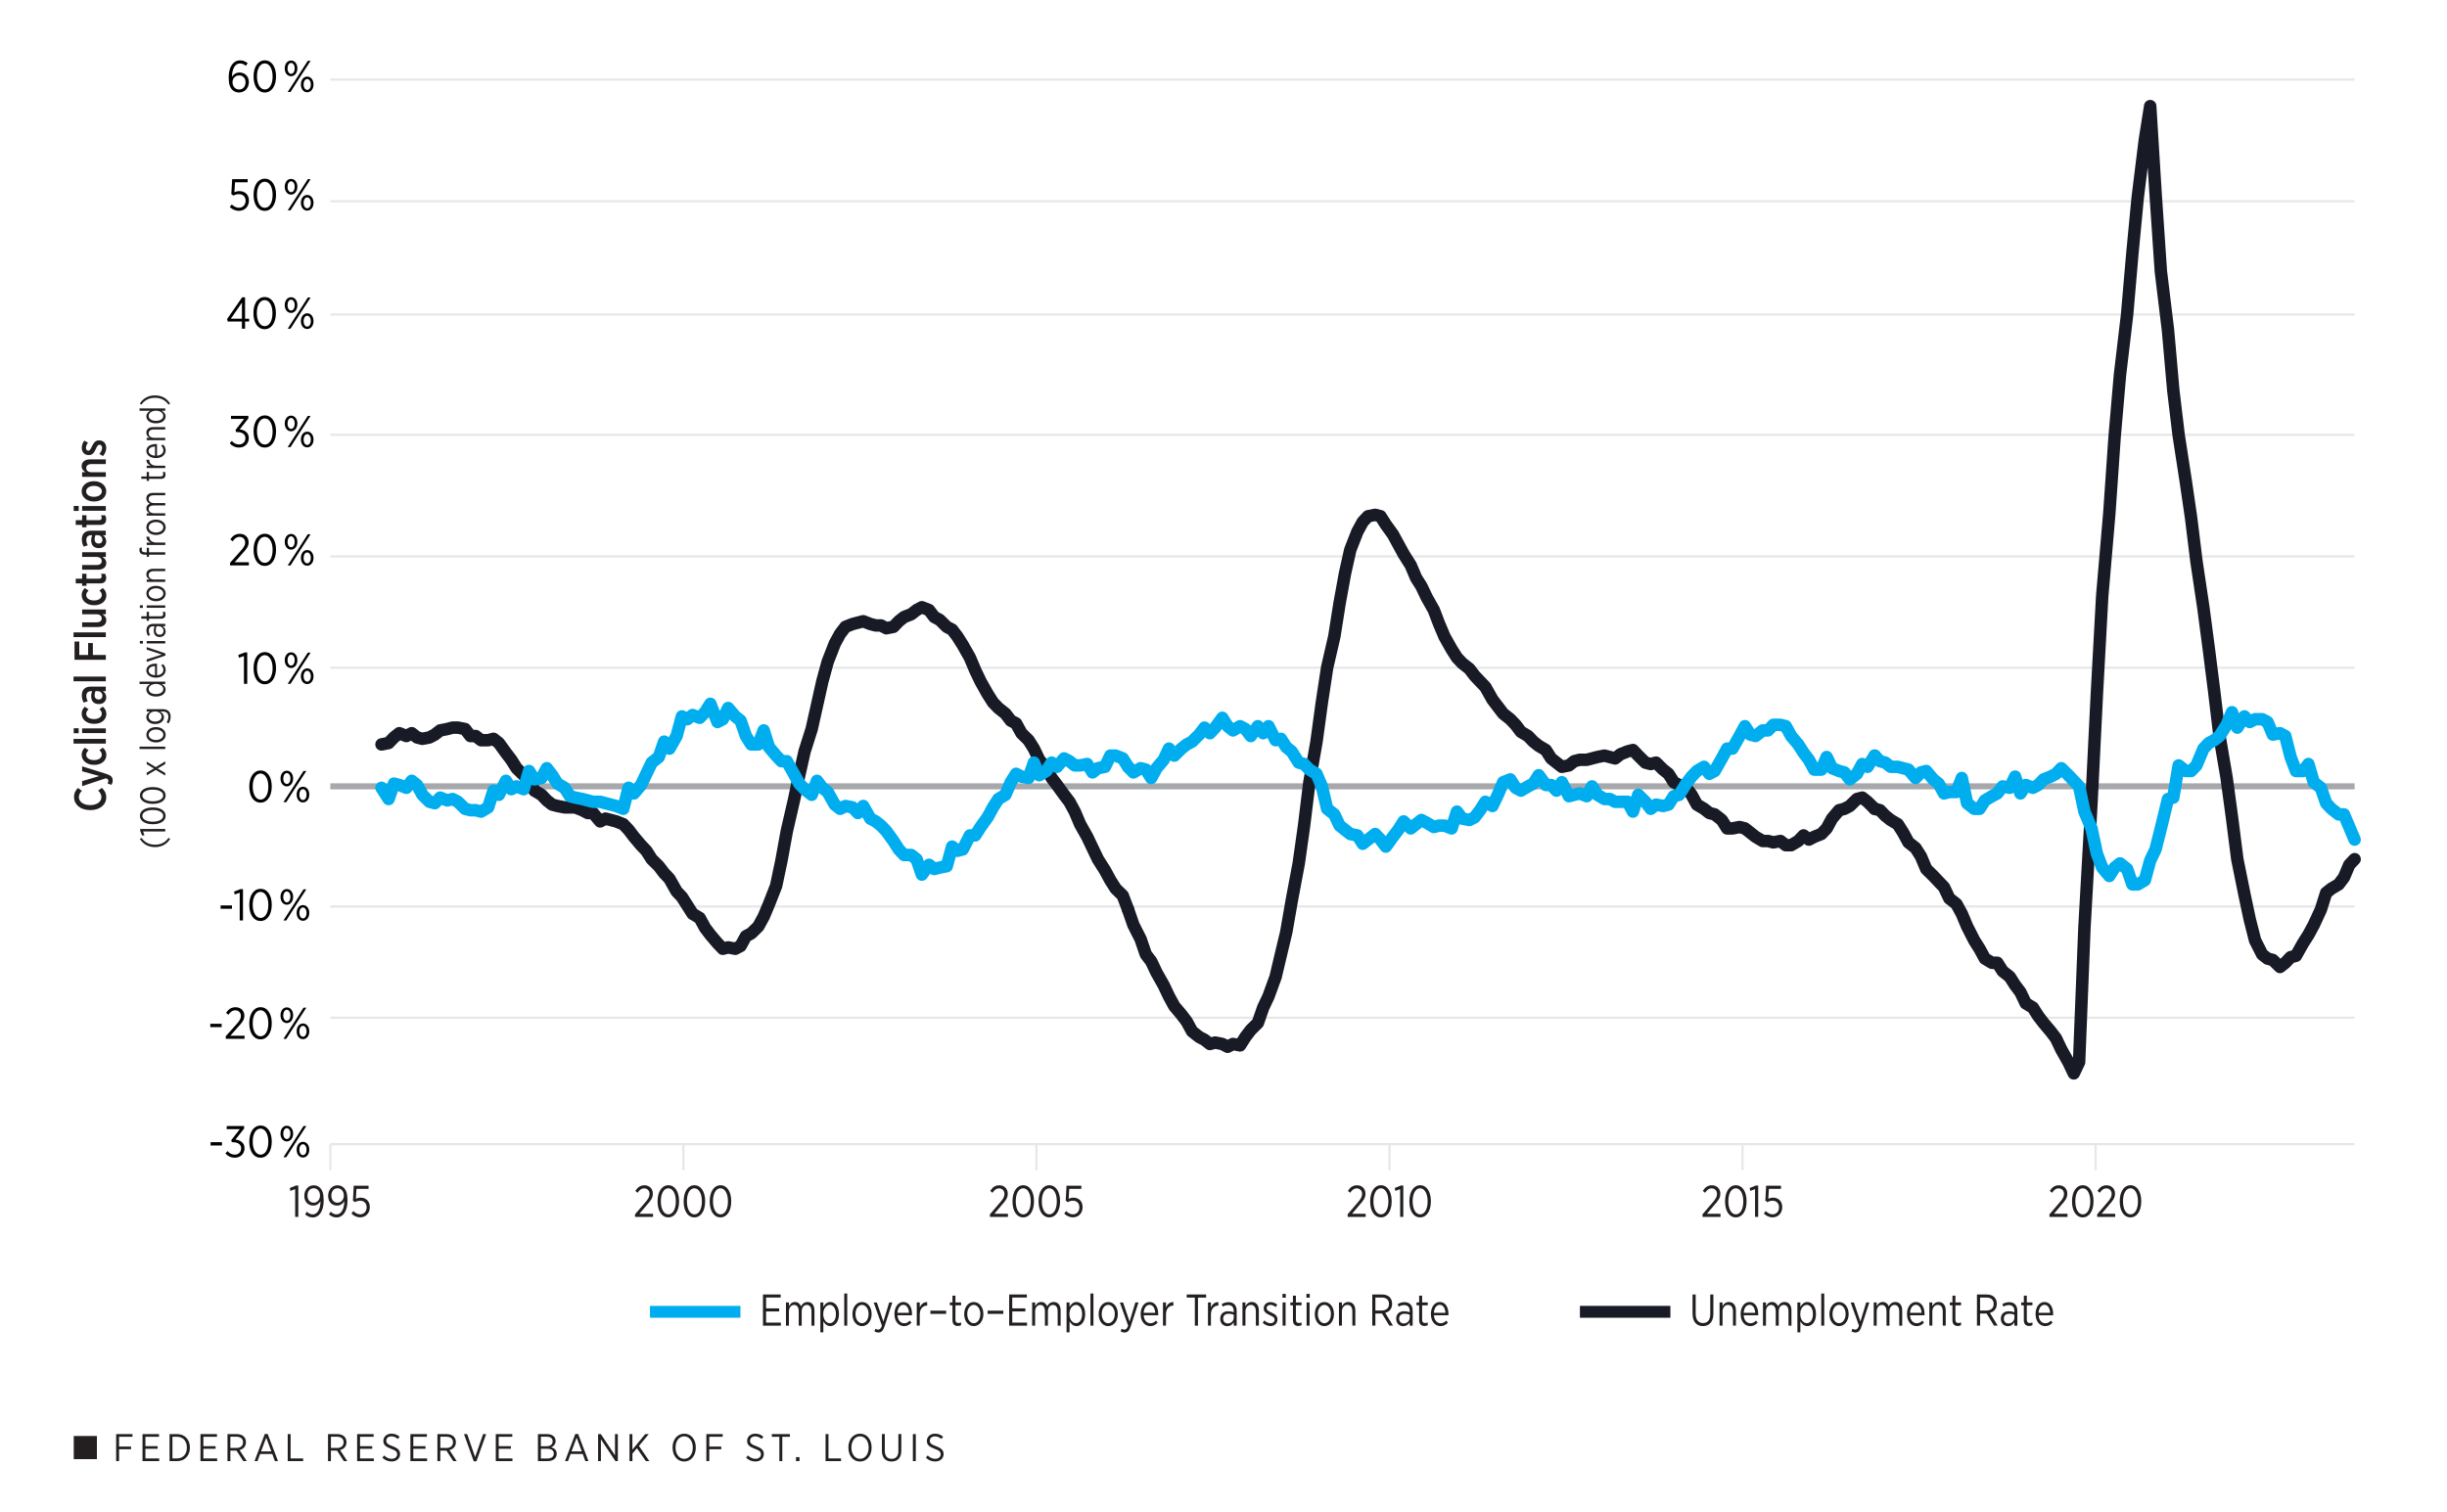 <?xml version="1.0" encoding="UTF-8"?>
<svg id="Layer_1" data-name="Layer 1" xmlns="http://www.w3.org/2000/svg" viewBox="0 0 824.2 509.28">
  <defs>
    <style>
      .cls-1, .cls-2 {
        stroke-miterlimit: 10;
        stroke-width: 4px;
      }

      .cls-1, .cls-2, .cls-3, .cls-4, .cls-5, .cls-6, .cls-7 {
        fill: none;
      }

      .cls-1, .cls-7 {
        stroke: #181a25;
      }

      .cls-2, .cls-5 {
        stroke: #00adee;
      }

      .cls-3 {
        stroke-width: .74px;
      }

      .cls-3, .cls-4, .cls-5, .cls-6, .cls-7 {
        stroke-linejoin: round;
      }

      .cls-3, .cls-6 {
        stroke: #e6e7e8;
      }

      .cls-4 {
        stroke: #a6a8ab;
        stroke-width: 2.05px;
      }

      .cls-5, .cls-7 {
        stroke-linecap: round;
        stroke-width: 4.2px;
      }

      .cls-6 {
        stroke-width: .75px;
      }

      .cls-8 {
        fill: #000;
      }

      .cls-8, .cls-9, .cls-10 {
        stroke-width: 0px;
      }

      .cls-9 {
        fill: #fff;
      }

      .cls-10 {
        fill: #231f20;
      }
    </style>
  </defs>
  <rect class="cls-9" width="824.2" height="509.28"/>
  <g>
    <g>
      <path class="cls-10" d="M39.12,483.11h5.5v.9h-4.52v3.3h4.04v.9h-4.04v4h-.98v-9.1Z"/>
      <path class="cls-10" d="M48.01,483.11h5.55v.9h-4.58v3.17h4.11v.88h-4.11v3.25h4.64v.9h-5.62v-9.1Z"/>
      <path class="cls-10" d="M57.11,483.11h2.57c2.54,0,4.28,1.82,4.28,4.5v.09c0,2.67-1.74,4.51-4.28,4.51h-2.57v-9.1ZM58.08,484v7.31h1.57c1.99,0,3.29-1.44,3.29-3.6v-.09c0-2.16-1.3-3.61-3.29-3.61h-1.57Z"/>
      <path class="cls-10" d="M67.53,483.11h5.55v.9h-4.58v3.17h4.11v.88h-4.11v3.25h4.64v.9h-5.62v-9.1Z"/>
      <path class="cls-10" d="M76.63,483.11h3.11c1.04,0,1.87.31,2.39.85.46.46.71,1.1.71,1.87v.03c0,1.44-.9,2.31-2.16,2.63l2.44,3.73h-1.17l-2.29-3.54h-2.07v3.54h-.97v-9.1ZM79.56,487.79c1.48,0,2.3-.74,2.3-1.9v-.03c0-1.2-.83-1.86-2.2-1.86h-2.07v3.78h1.96Z"/>
      <path class="cls-10" d="M89.2,483.06h.96l3.47,9.15h-1.04l-.88-2.39h-4.1l-.88,2.39h-1l3.47-9.15ZM91.39,488.93l-1.72-4.62-1.73,4.62h3.45Z"/>
      <path class="cls-10" d="M96.9,483.11h.98v8.2h4.23v.9h-5.2v-9.1Z"/>
      <path class="cls-10" d="M110.49,483.11h3.11c1.04,0,1.87.31,2.39.85.46.46.71,1.1.71,1.87v.03c0,1.44-.9,2.31-2.16,2.63l2.44,3.73h-1.17l-2.29-3.54h-2.07v3.54h-.97v-9.1ZM113.43,487.79c1.48,0,2.3-.74,2.3-1.9v-.03c0-1.2-.83-1.86-2.2-1.86h-2.07v3.78h1.96Z"/>
      <path class="cls-10" d="M120.3,483.11h5.55v.9h-4.58v3.17h4.11v.88h-4.11v3.25h4.64v.9h-5.62v-9.1Z"/>
      <path class="cls-10" d="M128.78,491.05l.61-.74c.75.7,1.53,1.13,2.56,1.13,1.09,0,1.82-.66,1.82-1.53h0c0-.77-.36-1.25-2.02-1.83-1.88-.7-2.63-1.38-2.63-2.67v-.03c0-1.37,1.14-2.41,2.74-2.41,1.05,0,1.92.33,2.73,1.03l-.58.75c-.68-.58-1.39-.88-2.18-.88-1.04,0-1.72.64-1.72,1.42v.03c0,.79.4,1.25,2.12,1.87,1.85.69,2.52,1.43,2.52,2.64v.03c0,1.46-1.2,2.48-2.82,2.48-1.17,0-2.21-.4-3.16-1.29Z"/>
      <path class="cls-10" d="M138.24,483.11h5.55v.9h-4.58v3.17h4.11v.88h-4.11v3.25h4.64v.9h-5.62v-9.1Z"/>
      <path class="cls-10" d="M147.34,483.11h3.11c1.04,0,1.87.31,2.39.85.46.46.71,1.1.71,1.87v.03c0,1.44-.9,2.31-2.16,2.63l2.44,3.73h-1.17l-2.29-3.54h-2.07v3.54h-.97v-9.1ZM150.28,487.79c1.48,0,2.3-.74,2.3-1.9v-.03c0-1.2-.83-1.86-2.2-1.86h-2.07v3.78h1.96Z"/>
      <path class="cls-10" d="M156.28,483.11h1.07l2.68,7.75,2.69-7.75h1.03l-3.28,9.17h-.9l-3.29-9.17Z"/>
      <path class="cls-10" d="M167,483.11h5.55v.9h-4.58v3.17h4.11v.88h-4.11v3.25h4.64v.9h-5.62v-9.1Z"/>
      <path class="cls-10" d="M181.2,483.11h3.08c.96,0,1.74.27,2.25.78.38.38.6.88.6,1.5v.03c0,1.21-.74,1.82-1.5,2.12,1.07.31,1.88.95,1.88,2.18v.04c0,1.55-1.26,2.46-3.17,2.46h-3.15v-9.1ZM186.14,485.51c0-.94-.7-1.52-1.91-1.52h-2.05v3.2h1.96c1.21,0,2-.6,2-1.65v-.03ZM184.27,488.05h-2.09v3.28h2.21c1.31,0,2.14-.6,2.14-1.64v-.03c0-1.01-.79-1.61-2.26-1.61Z"/>
      <path class="cls-10" d="M193.77,483.06h.96l3.47,9.15h-1.04l-.88-2.39h-4.09l-.88,2.39h-1l3.47-9.15ZM195.95,488.93l-1.72-4.62-1.73,4.62h3.45Z"/>
      <path class="cls-10" d="M201.46,483.11h.92l4.76,7.16v-7.16h.96v9.1h-.82l-4.88-7.33v7.33h-.95v-9.1Z"/>
      <path class="cls-10" d="M212.02,483.11h.98v5.25l4.32-5.25h1.21l-3.32,3.98,3.5,5.12h-1.18l-2.99-4.33-1.53,1.78v2.55h-.98v-9.1Z"/>
      <path class="cls-10" d="M226.53,487.72v-.1c0-2.68,1.61-4.65,3.93-4.65s3.9,1.96,3.9,4.63v.1c0,2.68-1.6,4.65-3.91,4.65s-3.91-1.96-3.91-4.63ZM233.35,487.71v-.09c0-2.2-1.24-3.76-2.91-3.76s-2.9,1.55-2.9,3.74v.09c0,2.2,1.24,3.76,2.91,3.76s2.9-1.55,2.9-3.74Z"/>
      <path class="cls-10" d="M237.92,483.11h5.5v.9h-4.52v3.3h4.04v.9h-4.04v4h-.98v-9.1Z"/>
      <path class="cls-10" d="M251.31,491.05l.61-.74c.75.7,1.53,1.13,2.56,1.13,1.09,0,1.82-.66,1.82-1.53h0c0-.77-.36-1.25-2.02-1.83-1.88-.7-2.63-1.38-2.63-2.67v-.03c0-1.37,1.14-2.41,2.74-2.41,1.05,0,1.92.33,2.73,1.03l-.59.75c-.68-.58-1.39-.88-2.18-.88-1.04,0-1.72.64-1.72,1.42v.03c0,.79.4,1.25,2.12,1.87,1.85.69,2.52,1.43,2.52,2.64v.03c0,1.46-1.2,2.48-2.82,2.48-1.17,0-2.21-.4-3.16-1.29Z"/>
      <path class="cls-10" d="M262.52,484.02h-2.55v-.91h6.08v.91h-2.56v8.19h-.98v-8.19Z"/>
      <path class="cls-10" d="M268.11,490.87h1.17v1.34h-1.17v-1.34Z"/>
      <path class="cls-10" d="M278.07,483.11h.98v8.2h4.22v.9h-5.2v-9.1Z"/>
      <path class="cls-10" d="M285.75,487.72v-.1c0-2.68,1.61-4.65,3.93-4.65s3.9,1.96,3.9,4.63v.1c0,2.68-1.6,4.65-3.91,4.65s-3.91-1.96-3.91-4.63ZM292.58,487.71v-.09c0-2.2-1.24-3.76-2.91-3.76s-2.9,1.55-2.9,3.74v.09c0,2.2,1.24,3.76,2.91,3.76s2.9-1.55,2.9-3.74Z"/>
      <path class="cls-10" d="M297.05,488.81v-5.71h.97v5.68c0,1.72.87,2.67,2.3,2.67s2.28-.9,2.28-2.63v-5.72h.98v5.66c0,2.34-1.31,3.59-3.28,3.59s-3.25-1.25-3.25-3.54Z"/>
      <path class="cls-10" d="M307.48,483.11h.98v9.1h-.98v-9.1Z"/>
      <path class="cls-10" d="M311.85,491.05l.61-.74c.75.7,1.53,1.13,2.56,1.13,1.09,0,1.82-.66,1.82-1.53h0c0-.77-.36-1.25-2.02-1.83-1.88-.7-2.63-1.38-2.63-2.67v-.03c0-1.37,1.14-2.41,2.74-2.41,1.05,0,1.92.33,2.73,1.03l-.58.75c-.68-.58-1.39-.88-2.18-.88-1.04,0-1.72.64-1.72,1.42v.03c0,.79.4,1.25,2.12,1.87,1.85.69,2.52,1.43,2.52,2.64v.03c0,1.46-1.2,2.48-2.82,2.48-1.17,0-2.21-.4-3.16-1.29Z"/>
    </g>
    <rect class="cls-10" x="24.84" y="483.75" width="7.8" height="7.8"/>
  </g>
  <g>
    <path class="cls-10" d="M99.43,400.59l-1.63.6-.19-.98,2.07-.83h.8v10.56h-1.06v-9.36Z"/>
    <path class="cls-10" d="M107.94,404.67c-.53.9-1.36,1.46-2.41,1.46-1.71,0-3.03-1.23-3.03-3.25v-.03c0-2.04,1.34-3.55,3.16-3.55.93,0,1.66.33,2.2.92.7.73,1.16,1.89,1.16,4.08v.12c0,3.57-1.49,5.71-3.7,5.71-1.01,0-1.8-.4-2.54-1.03l.56-.9c.64.57,1.26.9,2.01.9,1.64,0,2.58-1.94,2.6-4.41ZM107.78,402.79v-.03c0-1.41-.84-2.47-2.16-2.47s-2.04,1.12-2.04,2.5v.03c0,1.42.86,2.34,2.07,2.34s2.13-1.02,2.13-2.37Z"/>
    <path class="cls-10" d="M115.96,404.67c-.53.9-1.36,1.46-2.41,1.46-1.71,0-3.03-1.23-3.03-3.25v-.03c0-2.04,1.34-3.55,3.16-3.55.93,0,1.66.33,2.2.92.7.73,1.16,1.89,1.16,4.08v.12c0,3.57-1.49,5.71-3.7,5.71-1.01,0-1.8-.4-2.54-1.03l.56-.9c.64.57,1.26.9,2.01.9,1.64,0,2.58-1.94,2.6-4.41ZM115.81,402.79v-.03c0-1.41-.84-2.47-2.16-2.47s-2.04,1.12-2.04,2.5v.03c0,1.42.86,2.34,2.07,2.34s2.13-1.02,2.13-2.37Z"/>
    <path class="cls-10" d="M118.37,408.81l.64-.84c.67.66,1.44,1.11,2.3,1.11,1.27,0,2.17-.98,2.17-2.36v-.04c0-1.38-.93-2.19-2.17-2.19-.71,0-1.26.21-1.74.48l-.69-.5.26-5.02h5v1.05h-4.07l-.2,3.34c.47-.21.94-.38,1.61-.38,1.7,0,3.08,1.11,3.08,3.17v.04c0,2.04-1.39,3.43-3.27,3.43-1.16,0-2.19-.55-2.93-1.3Z"/>
  </g>
  <g>
    <path class="cls-10" d="M213.89,409.08l3.23-3.78c1.2-1.35,1.66-2.12,1.66-3.09,0-1.16-.8-1.88-1.8-1.88-.91,0-1.57.51-2.24,1.5l-.74-.66c.74-1.17,1.66-1.88,3.08-1.88,1.63,0,2.81,1.16,2.81,2.8v.05c0,1.35-.61,2.23-2.01,3.78l-2.5,2.97h4.58v1.05h-6.07v-.87Z"/>
    <path class="cls-10" d="M221.49,404.77v-.12c0-3.15,1.41-5.37,3.63-5.37s3.61,2.19,3.61,5.34v.12c0,3.15-1.41,5.37-3.63,5.37s-3.61-2.19-3.61-5.34ZM227.63,404.77v-.12c0-2.52-1.01-4.35-2.53-4.35s-2.51,1.8-2.51,4.32v.12c0,2.52,1,4.35,2.53,4.35s2.51-1.8,2.51-4.32Z"/>
    <path class="cls-10" d="M230.27,404.77v-.12c0-3.15,1.41-5.37,3.63-5.37s3.61,2.19,3.61,5.34v.12c0,3.15-1.41,5.37-3.63,5.37s-3.61-2.19-3.61-5.34ZM236.41,404.77v-.12c0-2.52-1.01-4.35-2.53-4.35s-2.51,1.8-2.51,4.32v.12c0,2.52,1,4.35,2.53,4.35s2.51-1.8,2.51-4.32Z"/>
    <path class="cls-10" d="M239.05,404.77v-.12c0-3.15,1.41-5.37,3.63-5.37s3.61,2.19,3.61,5.34v.12c0,3.15-1.41,5.37-3.63,5.37s-3.61-2.19-3.61-5.34ZM245.19,404.77v-.12c0-2.52-1.01-4.35-2.53-4.35s-2.51,1.8-2.51,4.32v.12c0,2.52,1,4.35,2.53,4.35s2.51-1.8,2.51-4.32Z"/>
  </g>
  <g>
    <path class="cls-10" d="M333.43,409.08l3.23-3.78c1.2-1.35,1.66-2.12,1.66-3.09,0-1.16-.8-1.88-1.8-1.88-.91,0-1.57.51-2.24,1.5l-.74-.66c.74-1.17,1.66-1.88,3.08-1.88,1.63,0,2.81,1.16,2.81,2.8v.05c0,1.35-.61,2.23-2.01,3.78l-2.5,2.97h4.58v1.05h-6.07v-.87Z"/>
    <path class="cls-10" d="M341.03,404.77v-.12c0-3.15,1.41-5.37,3.63-5.37s3.61,2.19,3.61,5.34v.12c0,3.15-1.41,5.37-3.63,5.37s-3.61-2.19-3.61-5.34ZM347.17,404.77v-.12c0-2.52-1.01-4.35-2.53-4.35s-2.51,1.8-2.51,4.32v.12c0,2.52,1,4.35,2.53,4.35s2.51-1.8,2.51-4.32Z"/>
    <path class="cls-10" d="M349.81,404.77v-.12c0-3.15,1.41-5.37,3.63-5.37s3.61,2.19,3.61,5.34v.12c0,3.15-1.41,5.37-3.63,5.37s-3.61-2.19-3.61-5.34ZM355.95,404.77v-.12c0-2.52-1.01-4.35-2.53-4.35s-2.51,1.8-2.51,4.32v.12c0,2.52,1,4.35,2.53,4.35s2.51-1.8,2.51-4.32Z"/>
    <path class="cls-10" d="M358.45,408.81l.64-.84c.67.66,1.44,1.11,2.3,1.11,1.27,0,2.17-.98,2.17-2.36v-.04c0-1.38-.93-2.19-2.17-2.19-.71,0-1.26.21-1.74.48l-.69-.5.26-5.02h5v1.05h-4.07l-.2,3.34c.47-.21.94-.38,1.61-.38,1.7,0,3.08,1.11,3.08,3.17v.04c0,2.04-1.39,3.43-3.27,3.43-1.16,0-2.19-.55-2.93-1.3Z"/>
  </g>
  <g>
    <path class="cls-10" d="M453.9,409.08l3.23-3.78c1.2-1.35,1.66-2.12,1.66-3.09,0-1.16-.8-1.88-1.8-1.88-.91,0-1.57.51-2.24,1.5l-.74-.66c.74-1.17,1.66-1.88,3.09-1.88,1.63,0,2.81,1.16,2.81,2.8v.05c0,1.35-.61,2.23-2.01,3.78l-2.5,2.97h4.59v1.05h-6.07v-.87Z"/>
    <path class="cls-10" d="M461.5,404.77v-.12c0-3.15,1.41-5.37,3.63-5.37s3.61,2.19,3.61,5.34v.12c0,3.15-1.41,5.37-3.63,5.37s-3.61-2.19-3.61-5.34ZM467.64,404.77v-.12c0-2.52-1.02-4.35-2.53-4.35s-2.51,1.8-2.51,4.32v.12c0,2.52,1,4.35,2.53,4.35s2.51-1.8,2.51-4.32Z"/>
    <path class="cls-10" d="M471.61,400.59l-1.63.6-.19-.98,2.07-.83h.8v10.56h-1.06v-9.36Z"/>
    <path class="cls-10" d="M474.71,404.77v-.12c0-3.15,1.41-5.37,3.63-5.37s3.61,2.19,3.61,5.34v.12c0,3.15-1.41,5.37-3.63,5.37s-3.61-2.19-3.61-5.34ZM480.85,404.77v-.12c0-2.52-1.01-4.35-2.53-4.35s-2.51,1.8-2.51,4.32v.12c0,2.52,1,4.35,2.53,4.35s2.51-1.8,2.51-4.32Z"/>
  </g>
  <g>
    <path class="cls-10" d="M573.44,409.08l3.23-3.78c1.2-1.35,1.66-2.12,1.66-3.09,0-1.16-.8-1.88-1.8-1.88-.91,0-1.57.51-2.24,1.5l-.74-.66c.74-1.17,1.66-1.88,3.08-1.88,1.63,0,2.81,1.16,2.81,2.8v.05c0,1.35-.61,2.23-2.01,3.78l-2.5,2.97h4.58v1.05h-6.07v-.87Z"/>
    <path class="cls-10" d="M581.04,404.77v-.12c0-3.15,1.41-5.37,3.63-5.37s3.61,2.19,3.61,5.34v.12c0,3.15-1.41,5.37-3.63,5.37s-3.61-2.19-3.61-5.34ZM587.18,404.77v-.12c0-2.52-1.01-4.35-2.53-4.35s-2.51,1.8-2.51,4.32v.12c0,2.52,1,4.35,2.53,4.35s2.51-1.8,2.51-4.32Z"/>
    <path class="cls-10" d="M591.15,400.59l-1.63.6-.19-.98,2.07-.83h.8v10.56h-1.06v-9.36Z"/>
    <path class="cls-10" d="M594.1,408.81l.64-.84c.67.66,1.44,1.11,2.3,1.11,1.27,0,2.17-.98,2.17-2.36v-.04c0-1.38-.93-2.19-2.17-2.19-.71,0-1.26.21-1.74.48l-.69-.5.26-5.02h5v1.05h-4.07l-.2,3.34c.47-.21.94-.38,1.61-.38,1.7,0,3.08,1.11,3.08,3.17v.04c0,2.04-1.39,3.43-3.27,3.43-1.16,0-2.19-.55-2.93-1.3Z"/>
  </g>
  <g>
    <path class="cls-10" d="M690.31,409.08l3.23-3.78c1.2-1.35,1.66-2.12,1.66-3.09,0-1.16-.8-1.88-1.8-1.88-.91,0-1.57.51-2.24,1.5l-.74-.66c.74-1.17,1.66-1.88,3.08-1.88,1.63,0,2.81,1.16,2.81,2.8v.05c0,1.35-.61,2.23-2.01,3.78l-2.5,2.97h4.58v1.05h-6.07v-.87Z"/>
    <path class="cls-10" d="M697.9,404.77v-.12c0-3.15,1.41-5.37,3.63-5.37s3.61,2.19,3.61,5.34v.12c0,3.15-1.41,5.37-3.63,5.37s-3.61-2.19-3.61-5.34ZM704.05,404.77v-.12c0-2.52-1.01-4.35-2.53-4.35s-2.51,1.8-2.51,4.32v.12c0,2.52,1,4.35,2.53,4.35s2.51-1.8,2.51-4.32Z"/>
    <path class="cls-10" d="M706.37,409.08l3.23-3.78c1.2-1.35,1.66-2.12,1.66-3.09,0-1.16-.8-1.88-1.8-1.88-.91,0-1.57.51-2.24,1.5l-.74-.66c.74-1.17,1.66-1.88,3.08-1.88,1.63,0,2.81,1.16,2.81,2.8v.05c0,1.35-.61,2.23-2.01,3.78l-2.5,2.97h4.58v1.05h-6.07v-.87Z"/>
    <path class="cls-10" d="M713.97,404.77v-.12c0-3.15,1.41-5.37,3.63-5.37s3.61,2.19,3.61,5.34v.12c0,3.15-1.41,5.37-3.63,5.37s-3.61-2.19-3.61-5.34ZM720.11,404.77v-.12c0-2.52-1.01-4.35-2.53-4.35s-2.51,1.8-2.51,4.32v.12c0,2.52,1,4.35,2.53,4.35s2.51-1.8,2.51-4.32Z"/>
  </g>
  <g>
    <path class="cls-8" d="M78.24,30.26c-.76-.78-1.21-1.88-1.21-4.09v-.12c0-3.48,1.48-5.71,3.86-5.71,1,0,1.76.34,2.52.94l-.6.9c-.57-.48-1.18-.81-1.97-.81-1.73,0-2.68,1.92-2.7,4.48.55-.88,1.42-1.42,2.53-1.42,1.68,0,3.15,1.17,3.15,3.21v.03c0,2.04-1.45,3.49-3.29,3.49-.94,0-1.73-.33-2.3-.9ZM82.7,27.71v-.03c0-1.38-.89-2.28-2.16-2.28s-2.22.99-2.22,2.29v.03c0,1.38.89,2.43,2.24,2.43s2.15-1.08,2.15-2.44Z"/>
    <path class="cls-8" d="M85.41,25.82v-.12c0-3.15,1.48-5.37,3.79-5.37s3.77,2.19,3.77,5.34v.12c0,3.15-1.48,5.37-3.79,5.37s-3.77-2.19-3.77-5.34ZM91.82,25.82v-.12c0-2.52-1.06-4.35-2.64-4.35s-2.62,1.8-2.62,4.32v.12c0,2.52,1.04,4.35,2.64,4.35s2.62-1.8,2.62-4.32Z"/>
    <path class="cls-8" d="M95.91,23.09v-.08c0-1.48.88-2.62,2.13-2.62s2.12,1.14,2.12,2.59v.08c0,1.48-.88,2.62-2.13,2.62s-2.12-1.14-2.12-2.59ZM96.84,23v.06c0,1.08.54,1.81,1.21,1.81.71,0,1.21-.75,1.21-1.8v-.06c0-1.06-.54-1.81-1.22-1.81s-1.19.76-1.19,1.8ZM103.66,20.49h.95l-3.55,5.46-3.21,5.04h-.95l3.52-5.44,3.24-5.05ZM101.35,28.5v-.08c0-1.48.88-2.62,2.13-2.62s2.12,1.14,2.12,2.6v.07c0,1.49-.88,2.62-2.13,2.62s-2.12-1.14-2.12-2.59ZM104.69,28.49v-.06c0-1.06-.54-1.81-1.22-1.81s-1.21.77-1.21,1.8v.06c0,1.08.54,1.81,1.22,1.81s1.21-.75,1.21-1.8Z"/>
  </g>
  <g>
    <path class="cls-8" d="M77.39,69.72l.67-.84c.7.66,1.5,1.11,2.4,1.11,1.33,0,2.27-.97,2.27-2.35v-.05c0-1.38-.97-2.19-2.27-2.19-.75,0-1.31.21-1.82.48l-.72-.5.27-5.02h5.22v1.05h-4.25l-.21,3.35c.49-.21.98-.38,1.68-.38,1.77,0,3.22,1.11,3.22,3.16v.04c0,2.04-1.45,3.44-3.41,3.44-1.21,0-2.28-.56-3.06-1.3Z"/>
    <path class="cls-8" d="M85.41,65.69v-.12c0-3.15,1.48-5.37,3.79-5.37s3.77,2.19,3.77,5.34v.12c0,3.15-1.48,5.37-3.79,5.37s-3.77-2.19-3.77-5.34ZM91.82,65.69v-.12c0-2.52-1.06-4.35-2.64-4.35s-2.62,1.8-2.62,4.32v.12c0,2.52,1.04,4.35,2.64,4.35s2.62-1.8,2.62-4.32Z"/>
    <path class="cls-8" d="M95.91,62.96v-.07c0-1.49.88-2.62,2.13-2.62s2.12,1.14,2.12,2.59v.08c0,1.48-.88,2.62-2.13,2.62s-2.12-1.14-2.12-2.6ZM96.84,62.87v.06c0,1.08.54,1.81,1.21,1.81.71,0,1.21-.75,1.21-1.8v-.06c0-1.07-.54-1.81-1.22-1.81s-1.19.76-1.19,1.8ZM103.67,60.36h.95l-3.55,5.46-3.21,5.04h-.95l3.52-5.44,3.24-5.05ZM101.35,68.37v-.08c0-1.48.88-2.62,2.13-2.62s2.12,1.14,2.12,2.6v.07c0,1.48-.88,2.62-2.13,2.62s-2.12-1.14-2.12-2.59ZM104.69,68.36v-.06c0-1.06-.54-1.81-1.22-1.81s-1.21.77-1.21,1.8v.06c0,1.08.54,1.81,1.22,1.81s1.21-.75,1.21-1.8Z"/>
  </g>
  <g>
    <path class="cls-8" d="M81.49,108.3h-4.79l-.21-.82,5.07-7.32h.98v7.2h1.39v.94h-1.39v2.43h-1.06v-2.43ZM81.49,107.36v-5.43l-3.73,5.43h3.73Z"/>
    <path class="cls-8" d="M85.36,105.56v-.12c0-3.15,1.48-5.37,3.79-5.37s3.77,2.19,3.77,5.34v.12c0,3.15-1.48,5.37-3.79,5.37s-3.77-2.19-3.77-5.34ZM91.77,105.56v-.12c0-2.52-1.06-4.35-2.64-4.35s-2.62,1.8-2.62,4.32v.12c0,2.52,1.04,4.35,2.64,4.35s2.62-1.8,2.62-4.32Z"/>
    <path class="cls-8" d="M95.91,102.83v-.08c0-1.48.88-2.62,2.13-2.62s2.12,1.14,2.12,2.59v.08c0,1.48-.88,2.62-2.13,2.62s-2.12-1.14-2.12-2.59ZM96.84,102.74v.06c0,1.08.54,1.81,1.21,1.81.71,0,1.21-.75,1.21-1.8v-.06c0-1.06-.54-1.81-1.22-1.81s-1.19.76-1.19,1.8ZM103.67,100.23h.95l-3.55,5.46-3.21,5.04h-.95l3.52-5.44,3.24-5.05ZM101.35,108.24v-.08c0-1.48.88-2.62,2.13-2.62s2.12,1.14,2.12,2.6v.07c0,1.49-.88,2.62-2.13,2.62s-2.12-1.14-2.12-2.59ZM104.69,108.23v-.06c0-1.06-.54-1.81-1.22-1.81s-1.21.77-1.21,1.8v.06c0,1.08.54,1.81,1.22,1.81s1.21-.75,1.21-1.8Z"/>
  </g>
  <g>
    <path class="cls-8" d="M77.36,149.33l.72-.78c.63.72,1.39,1.18,2.46,1.18,1.18,0,2.12-.82,2.12-2.1v-.04c0-1.35-1.15-2.04-2.77-2.04h-.39l-.16-.71,2.89-3.71h-4.43v-1.03h5.86v.84l-2.92,3.71c1.61.18,3.06,1.05,3.06,2.9v.04c0,1.9-1.45,3.18-3.25,3.18-1.4,0-2.46-.6-3.17-1.44Z"/>
    <path class="cls-8" d="M85.41,145.43v-.12c0-3.15,1.48-5.37,3.79-5.37s3.77,2.19,3.77,5.34v.12c0,3.15-1.48,5.37-3.79,5.37s-3.77-2.19-3.77-5.34ZM91.82,145.43v-.12c0-2.52-1.06-4.35-2.64-4.35s-2.62,1.8-2.62,4.32v.12c0,2.52,1.04,4.35,2.64,4.35s2.62-1.8,2.62-4.32Z"/>
    <path class="cls-8" d="M95.91,142.7v-.07c0-1.49.88-2.62,2.13-2.62s2.12,1.14,2.12,2.59v.08c0,1.48-.88,2.62-2.13,2.62s-2.12-1.14-2.12-2.6ZM96.84,142.61v.06c0,1.08.54,1.81,1.21,1.81.71,0,1.21-.75,1.21-1.8v-.06c0-1.07-.54-1.81-1.22-1.81s-1.19.76-1.19,1.8ZM103.66,140.11h.95l-3.55,5.46-3.21,5.04h-.95l3.52-5.44,3.24-5.05ZM101.35,148.12v-.08c0-1.48.88-2.62,2.13-2.62s2.12,1.14,2.12,2.6v.07c0,1.48-.88,2.62-2.13,2.62s-2.12-1.14-2.12-2.59ZM104.69,148.1v-.06c0-1.06-.54-1.81-1.22-1.81s-1.21.77-1.21,1.8v.06c0,1.08.54,1.81,1.22,1.81s1.21-.75,1.21-1.8Z"/>
  </g>
  <g>
    <path class="cls-8" d="M77.48,189.61l3.37-3.78c1.25-1.35,1.73-2.11,1.73-3.09,0-1.15-.83-1.88-1.88-1.88-.95,0-1.64.51-2.34,1.5l-.78-.66c.78-1.17,1.73-1.87,3.22-1.87,1.7,0,2.94,1.15,2.94,2.8v.04c0,1.35-.64,2.23-2.1,3.78l-2.61,2.97h4.79v1.05h-6.34v-.87Z"/>
    <path class="cls-8" d="M85.41,185.3v-.12c0-3.15,1.48-5.37,3.79-5.37s3.77,2.19,3.77,5.34v.12c0,3.15-1.48,5.37-3.79,5.37s-3.77-2.19-3.77-5.34ZM91.82,185.3v-.12c0-2.52-1.06-4.35-2.64-4.35s-2.62,1.8-2.62,4.32v.12c0,2.52,1.04,4.35,2.64,4.35s2.62-1.8,2.62-4.32Z"/>
    <path class="cls-8" d="M95.91,182.57v-.08c0-1.48.88-2.62,2.13-2.62s2.12,1.14,2.12,2.59v.08c0,1.48-.88,2.62-2.13,2.62s-2.12-1.14-2.12-2.59ZM96.84,182.48v.06c0,1.08.54,1.81,1.21,1.81.71,0,1.21-.75,1.21-1.8v-.06c0-1.06-.54-1.81-1.22-1.81s-1.19.76-1.19,1.8ZM103.66,179.98h.95l-3.55,5.46-3.21,5.04h-.95l3.52-5.44,3.24-5.05ZM101.35,187.99v-.08c0-1.48.88-2.62,2.13-2.62s2.12,1.14,2.12,2.6v.07c0,1.49-.88,2.62-2.13,2.62s-2.12-1.14-2.12-2.59ZM104.69,187.97v-.06c0-1.06-.54-1.81-1.22-1.81s-1.21.77-1.21,1.8v.06c0,1.08.54,1.81,1.22,1.81s1.21-.75,1.21-1.8Z"/>
  </g>
  <g>
    <path class="cls-8" d="M82.17,220.99l-1.7.6-.19-.97,2.16-.83h.83v10.56h-1.1v-9.36Z"/>
    <path class="cls-8" d="M85.41,225.17v-.12c0-3.15,1.48-5.37,3.79-5.37s3.77,2.19,3.77,5.34v.12c0,3.15-1.48,5.37-3.79,5.37s-3.77-2.19-3.77-5.34ZM91.82,225.17v-.12c0-2.52-1.06-4.35-2.64-4.35s-2.62,1.8-2.62,4.32v.12c0,2.52,1.04,4.35,2.64,4.35s2.62-1.8,2.62-4.32Z"/>
    <path class="cls-8" d="M95.91,222.44v-.07c0-1.49.88-2.62,2.13-2.62s2.12,1.14,2.12,2.59v.08c0,1.48-.88,2.62-2.13,2.62s-2.12-1.14-2.12-2.6ZM96.84,222.35v.06c0,1.08.54,1.81,1.21,1.81.71,0,1.21-.75,1.21-1.8v-.06c0-1.07-.54-1.81-1.22-1.81s-1.19.76-1.19,1.8ZM103.67,219.85h.95l-3.55,5.46-3.21,5.04h-.95l3.52-5.44,3.24-5.05ZM101.35,227.86v-.08c0-1.48.88-2.62,2.13-2.62s2.12,1.14,2.12,2.6v.07c0,1.48-.88,2.62-2.13,2.62s-2.12-1.14-2.12-2.59ZM104.69,227.84v-.06c0-1.06-.54-1.81-1.22-1.81s-1.21.77-1.21,1.8v.06c0,1.08.54,1.81,1.22,1.81s1.21-.75,1.21-1.8Z"/>
  </g>
  <g>
    <path class="cls-8" d="M83.97,265.05v-.12c0-3.15,1.48-5.37,3.79-5.37s3.77,2.19,3.77,5.34v.12c0,3.15-1.48,5.37-3.79,5.37s-3.77-2.19-3.77-5.34ZM90.38,265.05v-.12c0-2.52-1.06-4.35-2.64-4.35s-2.62,1.8-2.62,4.32v.12c0,2.52,1.04,4.35,2.64,4.35s2.62-1.8,2.62-4.32Z"/>
    <path class="cls-8" d="M94.48,262.32v-.07c0-1.49.88-2.62,2.13-2.62s2.12,1.14,2.12,2.59v.08c0,1.48-.88,2.62-2.13,2.62s-2.12-1.14-2.12-2.6ZM95.4,262.23v.06c0,1.08.54,1.81,1.21,1.81.71,0,1.21-.75,1.21-1.8v-.06c0-1.07-.54-1.81-1.22-1.81s-1.19.76-1.19,1.8ZM102.23,259.72h.95l-3.55,5.46-3.21,5.04h-.95l3.52-5.44,3.24-5.05ZM99.92,267.73v-.08c0-1.48.88-2.62,2.13-2.62s2.12,1.14,2.12,2.6v.07c0,1.48-.88,2.62-2.13,2.62s-2.12-1.14-2.12-2.59ZM103.26,267.72v-.06c0-1.06-.54-1.81-1.22-1.81s-1.21.77-1.21,1.8v.06c0,1.08.54,1.81,1.22,1.81s1.21-.75,1.21-1.8Z"/>
  </g>
  <g>
    <path class="cls-8" d="M70.83,344.89h3.83v1.12h-3.83v-1.12Z"/>
    <path class="cls-8" d="M76.04,349.09l3.37-3.78c1.25-1.35,1.73-2.12,1.73-3.09,0-1.15-.83-1.87-1.88-1.87-.95,0-1.64.51-2.34,1.5l-.78-.66c.78-1.17,1.73-1.88,3.22-1.88,1.7,0,2.94,1.16,2.94,2.8v.04c0,1.35-.64,2.24-2.1,3.78l-2.61,2.97h4.79v1.05h-6.34v-.87Z"/>
    <path class="cls-8" d="M83.97,344.79v-.12c0-3.15,1.48-5.37,3.79-5.37s3.77,2.19,3.77,5.34v.12c0,3.15-1.48,5.37-3.79,5.37s-3.77-2.19-3.77-5.34ZM90.38,344.79v-.12c0-2.52-1.06-4.35-2.64-4.35s-2.62,1.8-2.62,4.32v.12c0,2.52,1.04,4.35,2.64,4.35s2.62-1.8,2.62-4.32Z"/>
    <path class="cls-8" d="M94.48,342.06v-.08c0-1.49.88-2.62,2.13-2.62s2.12,1.14,2.12,2.59v.08c0,1.49-.88,2.62-2.13,2.62s-2.12-1.14-2.12-2.59ZM95.4,341.97v.06c0,1.08.54,1.81,1.21,1.81.71,0,1.21-.75,1.21-1.8v-.06c0-1.07-.54-1.82-1.22-1.82s-1.19.77-1.19,1.8ZM102.23,339.46h.95l-3.55,5.46-3.21,5.04h-.95l3.52-5.45,3.24-5.05ZM99.92,347.47v-.07c0-1.49.88-2.62,2.13-2.62s2.12,1.14,2.12,2.59v.08c0,1.48-.88,2.62-2.13,2.62s-2.12-1.14-2.12-2.6ZM103.26,347.46v-.06c0-1.07-.54-1.82-1.22-1.82s-1.21.76-1.21,1.8v.06c0,1.08.54,1.81,1.22,1.81s1.21-.75,1.21-1.8Z"/>
  </g>
  <g>
    <path class="cls-8" d="M74.3,305.02h3.83v1.12h-3.83v-1.12Z"/>
    <path class="cls-8" d="M80.74,300.73l-1.7.6-.19-.98,2.16-.83h.83v10.56h-1.1v-9.36Z"/>
    <path class="cls-8" d="M83.97,304.92v-.12c0-3.15,1.48-5.37,3.79-5.37s3.77,2.19,3.77,5.34v.12c0,3.15-1.48,5.37-3.79,5.37s-3.77-2.19-3.77-5.34ZM90.38,304.92v-.12c0-2.52-1.06-4.35-2.64-4.35s-2.62,1.8-2.62,4.32v.12c0,2.52,1.04,4.35,2.64,4.35s2.62-1.8,2.62-4.32Z"/>
    <path class="cls-8" d="M94.48,302.19v-.08c0-1.48.88-2.62,2.13-2.62s2.12,1.14,2.12,2.6v.07c0,1.49-.88,2.62-2.13,2.62s-2.12-1.14-2.12-2.59ZM95.4,302.1v.06c0,1.08.54,1.82,1.21,1.82.71,0,1.21-.75,1.21-1.8v-.06c0-1.06-.54-1.81-1.22-1.81s-1.19.76-1.19,1.8ZM102.23,299.59h.95l-3.55,5.46-3.21,5.04h-.95l3.52-5.45,3.24-5.05ZM99.92,307.6v-.08c0-1.49.88-2.62,2.13-2.62s2.12,1.14,2.12,2.59v.08c0,1.49-.88,2.62-2.13,2.62s-2.12-1.14-2.12-2.59ZM103.26,307.59v-.06c0-1.07-.54-1.82-1.22-1.82s-1.21.77-1.21,1.8v.06c0,1.08.54,1.82,1.22,1.82s1.21-.75,1.21-1.8Z"/>
  </g>
  <g>
    <path class="cls-8" d="M70.93,384.77h3.83v1.12h-3.83v-1.12Z"/>
    <path class="cls-8" d="M75.92,388.56l.72-.78c.63.72,1.39,1.19,2.46,1.19,1.18,0,2.12-.83,2.12-2.1v-.04c0-1.35-1.15-2.04-2.77-2.04h-.39l-.16-.71,2.89-3.7h-4.43v-1.04h5.86v.84l-2.92,3.71c1.61.18,3.06,1.05,3.06,2.89v.04c0,1.91-1.45,3.18-3.25,3.18-1.4,0-2.46-.6-3.17-1.44Z"/>
    <path class="cls-8" d="M83.97,384.66v-.12c0-3.15,1.48-5.37,3.79-5.37s3.77,2.19,3.77,5.34v.12c0,3.15-1.48,5.37-3.79,5.37s-3.77-2.19-3.77-5.34ZM90.38,384.66v-.12c0-2.52-1.06-4.35-2.64-4.35s-2.62,1.8-2.62,4.32v.12c0,2.52,1.04,4.35,2.64,4.35s2.62-1.8,2.62-4.32Z"/>
    <path class="cls-8" d="M94.48,381.93v-.08c0-1.48.88-2.62,2.13-2.62s2.12,1.14,2.12,2.6v.07c0,1.49-.88,2.62-2.13,2.62s-2.12-1.14-2.12-2.59ZM95.4,381.84v.06c0,1.08.54,1.82,1.21,1.82.71,0,1.21-.75,1.21-1.8v-.06c0-1.06-.54-1.81-1.22-1.81s-1.19.76-1.19,1.8ZM102.23,379.34h.95l-3.55,5.46-3.21,5.04h-.95l3.52-5.44,3.24-5.05ZM99.92,387.35v-.08c0-1.48.88-2.62,2.13-2.62s2.12,1.14,2.12,2.59v.08c0,1.49-.88,2.62-2.13,2.62s-2.12-1.14-2.12-2.59ZM103.26,387.33v-.06c0-1.06-.54-1.81-1.22-1.81s-1.21.76-1.21,1.8v.06c0,1.08.54,1.82,1.22,1.82s1.21-.75,1.21-1.8Z"/>
  </g>
  <line class="cls-6" x1="111.26" y1="26.82" x2="793.08" y2="26.82"/>
  <line class="cls-6" x1="111.26" y1="67.81" x2="793.08" y2="67.81"/>
  <line class="cls-6" x1="111.26" y1="105.95" x2="793.08" y2="105.95"/>
  <line class="cls-6" x1="111.26" y1="146.46" x2="793.08" y2="146.46"/>
  <line class="cls-6" x1="111.26" y1="187.46" x2="793.08" y2="187.46"/>
  <line class="cls-4" x1="111.26" y1="264.89" x2="793.08" y2="264.89"/>
  <line class="cls-6" x1="111.26" y1="385.45" x2="793.08" y2="385.45"/>
  <g>
    <path class="cls-10" d="M30.43,272.9h-.11c-3.19,0-5.38-1.85-5.38-4.38,0-1.37.53-2.28,1.31-3.08l1.34.98c-.57.57-1.02,1.22-1.02,2.1,0,1.54,1.51,2.7,3.75,2.7h.06c2.29,0,3.78-1.16,3.78-2.7,0-.94-.47-1.55-1.1-2.17l1.23-.95c.95.85,1.49,1.85,1.49,3.21,0,2.51-2.14,4.3-5.36,4.3Z"/>
    <path class="cls-10" d="M27.66,259.81v-1.64l8.1,2.52c1.61.5,2.2,1.11,2.2,2.2,0,.55-.15,1.04-.42,1.5l-1.31-.46c.15-.25.27-.56.27-.85,0-.42-.2-.67-.84-.9l-8,2.65v-1.68l5.8-1.72-5.8-1.61Z"/>
    <path class="cls-10" d="M31.76,257.66h-.15c-2.38,0-4.1-1.44-4.1-3.39,0-1.06.42-1.76,1.08-2.38l1.25.88c-.44.39-.8.83-.8,1.5,0,1.04,1.07,1.79,2.58,1.79h.08c1.55,0,2.59-.76,2.59-1.83,0-.64-.35-1.08-.81-1.51l1.13-.85c.71.59,1.21,1.33,1.21,2.47,0,1.93-1.67,3.33-4.05,3.33Z"/>
    <path class="cls-10" d="M24.77,250.5v-1.58h10.87v1.58h-10.87Z"/>
    <path class="cls-10" d="M24.83,247.01v-1.68h1.67v1.68h-1.67ZM27.66,246.96v-1.58h7.98v1.58h-7.98Z"/>
    <path class="cls-10" d="M31.76,243.84h-.15c-2.38,0-4.1-1.44-4.1-3.39,0-1.06.42-1.77,1.08-2.38l1.25.88c-.44.39-.8.83-.8,1.5,0,1.04,1.07,1.79,2.58,1.79h.08c1.55,0,2.59-.76,2.59-1.83,0-.64-.35-1.08-.81-1.51l1.13-.85c.71.59,1.21,1.33,1.21,2.47,0,1.93-1.67,3.33-4.05,3.33Z"/>
    <path class="cls-10" d="M33.35,237.18h-.08c-1.72,0-2.56-1.06-2.56-2.63,0-.7.14-1.2.32-1.71h-.33c-1.07,0-1.63.59-1.63,1.6,0,.71.24,1.3.48,1.79l-1.36.45c-.38-.71-.63-1.46-.63-2.45s.29-1.71.81-2.19c.53-.49,1.31-.74,2.3-.74h4.96v1.55h-.98c.68.43,1.13,1.09,1.13,2.06,0,1.23-.89,2.27-2.44,2.27ZM32.96,232.83h-.8c-.17.36-.29.84-.29,1.37,0,.91.5,1.44,1.34,1.44h.03c.8,0,1.25-.52,1.26-1.2.02-.91-.65-1.61-1.55-1.61Z"/>
    <path class="cls-10" d="M24.77,229.51v-1.58h10.87v1.58h-10.87Z"/>
    <path class="cls-10" d="M25.1,222.27v-6.15h1.61v4.52h2.97v-4.01h1.6v4.01h4.37v1.62h-10.54Z"/>
    <path class="cls-10" d="M24.77,214.62v-1.58h10.87v1.58h-10.87Z"/>
    <path class="cls-10" d="M33.01,211.23h-5.35v-1.58h4.87c1.11,0,1.73-.49,1.73-1.32s-.66-1.4-1.76-1.4h-4.83v-1.6h7.98v1.6h-1.16c.71.42,1.31,1.01,1.31,2.02,0,1.44-1.07,2.28-2.79,2.28Z"/>
    <path class="cls-10" d="M31.76,203.88h-.15c-2.38,0-4.1-1.44-4.1-3.39,0-1.06.42-1.76,1.08-2.38l1.25.88c-.44.39-.8.83-.8,1.5,0,1.04,1.07,1.79,2.58,1.79h.08c1.55,0,2.59-.76,2.59-1.83,0-.64-.35-1.08-.81-1.51l1.13-.85c.71.59,1.21,1.33,1.21,2.47,0,1.93-1.67,3.33-4.05,3.33Z"/>
    <path class="cls-10" d="M33.71,196.53h-4.59v.81h-1.46v-.81h-2.15v-1.58h2.15v-1.67h1.46v1.67h4.25c.62,0,.87-.29.87-.8,0-.31-.08-.59-.23-.85h1.4c.21.36.35.78.35,1.32,0,1.09-.5,1.92-2.05,1.92Z"/>
    <path class="cls-10" d="M33.01,191.92h-5.35v-1.58h4.87c1.11,0,1.73-.49,1.73-1.32s-.66-1.4-1.76-1.4h-4.83v-1.6h7.98v1.6h-1.16c.71.42,1.31,1.01,1.31,2.02,0,1.44-1.07,2.28-2.79,2.28Z"/>
    <path class="cls-10" d="M33.35,184.65h-.08c-1.72,0-2.56-1.06-2.56-2.63,0-.7.14-1.2.32-1.71h-.33c-1.07,0-1.63.59-1.63,1.6,0,.71.24,1.3.48,1.79l-1.36.45c-.38-.71-.63-1.46-.63-2.45s.29-1.71.81-2.19c.53-.49,1.31-.74,2.3-.74h4.96v1.55h-.98c.68.43,1.13,1.09,1.13,2.06,0,1.23-.89,2.27-2.44,2.27ZM32.96,180.3h-.8c-.17.36-.29.84-.29,1.37,0,.91.5,1.44,1.34,1.44h.03c.8,0,1.25-.52,1.26-1.2.02-.91-.65-1.61-1.55-1.61Z"/>
    <path class="cls-10" d="M33.71,176.82h-4.59v.81h-1.46v-.81h-2.15v-1.58h2.15v-1.67h1.46v1.67h4.25c.62,0,.87-.29.87-.8,0-.31-.08-.59-.23-.85h1.4c.21.36.35.78.35,1.32,0,1.09-.5,1.92-2.05,1.92Z"/>
    <path class="cls-10" d="M24.83,172.12v-1.68h1.67v1.68h-1.67ZM27.66,172.06v-1.58h7.98v1.58h-7.98Z"/>
    <path class="cls-10" d="M31.74,168.94h-.14c-2.35,0-4.1-1.46-4.1-3.43s1.72-3.4,4.08-3.4h.13c2.35,0,4.08,1.46,4.08,3.43s-1.7,3.4-4.07,3.4ZM31.71,163.69h-.09c-1.49,0-2.61.77-2.61,1.85s1.1,1.82,2.59,1.82h.09c1.49,0,2.62-.77,2.62-1.85s-1.11-1.82-2.61-1.82Z"/>
    <path class="cls-10" d="M27.66,160.65v-1.58h1.17c-.71-.42-1.33-1.02-1.33-2.03,0-1.43,1.08-2.28,2.79-2.28h5.35v1.58h-4.86c-1.11,0-1.73.49-1.73,1.33s.66,1.4,1.76,1.4h4.83v1.58h-7.98Z"/>
    <path class="cls-10" d="M34.68,153.65l-1.22-.74c.59-.67.93-1.39.93-2.05s-.38-1.04-.87-1.04h-.02c-.57,0-.83.57-1.24,1.46-.51,1.11-1.05,2.03-2.36,2.03h-.03c-1.43,0-2.33-1.06-2.33-2.45,0-.83.32-1.71.86-2.41l1.25.67c-.41.56-.71,1.18-.71,1.77s.35.94.78.94h.03c.53,0,.8-.59,1.22-1.46.56-1.15,1.13-2.02,2.38-2.02h.01c1.57,0,2.42,1.11,2.42,2.54,0,.88-.35,1.9-1.11,2.76Z"/>
  </g>
  <g>
    <path class="cls-10" d="M52.21,285.37c-2.29,0-4.03-1.03-5.11-2.79l.56-.32c1.06,1.48,2.52,2.29,4.55,2.29s3.49-.8,4.55-2.29l.56.32c-1.08,1.76-2.82,2.79-5.11,2.79Z"/>
    <path class="cls-10" d="M48.18,280.08l.48,1.27-.78.15-.66-1.62v-.62h8.44v.83h-7.48Z"/>
    <path class="cls-10" d="M51.52,277.66h-.1c-2.52,0-4.29-1.1-4.29-2.83s1.75-2.82,4.27-2.82h.1c2.52,0,4.29,1.1,4.29,2.83s-1.75,2.82-4.27,2.82ZM51.52,272.87h-.1c-2.02,0-3.48.79-3.48,1.97s1.44,1.96,3.45,1.96h.1c2.02,0,3.48-.78,3.48-1.97s-1.44-1.96-3.45-1.96Z"/>
    <path class="cls-10" d="M51.52,270.8h-.1c-2.52,0-4.29-1.1-4.29-2.83s1.75-2.82,4.27-2.82h.1c2.52,0,4.29,1.1,4.29,2.83s-1.75,2.82-4.27,2.82ZM51.52,266.01h-.1c-2.02,0-3.48.79-3.48,1.97s1.44,1.96,3.45,1.96h.1c2.02,0,3.48-.78,3.48-1.97s-1.44-1.96-3.45-1.96Z"/>
    <path class="cls-10" d="M51.85,258.88l-2.44-1.44v-.87l3.04,1.85,3.21-1.94v.9l-2.58,1.51,2.58,1.51v.88l-3.19-1.92-3.06,1.84v-.9l2.44-1.42Z"/>
    <path class="cls-10" d="M47,252.32v-.8h8.66v.8h-8.66Z"/>
    <path class="cls-10" d="M52.59,250.11h-.08c-1.82,0-3.21-1.09-3.21-2.59s1.38-2.58,3.2-2.58h.07c1.82,0,3.23,1.09,3.23,2.59s-1.38,2.58-3.2,2.58ZM52.58,245.76h-.06c-1.4,0-2.45.78-2.45,1.77s1.04,1.75,2.43,1.75h.06c1.4,0,2.45-.77,2.45-1.76s-1.06-1.76-2.43-1.76Z"/>
    <path class="cls-10" d="M56.81,243.66l-.7-.32c.38-.55.61-1.2.61-1.87,0-1.09-.62-1.77-1.87-1.77h-.91c.7.4,1.28.99,1.28,1.92,0,1.18-1.06,2.29-2.94,2.29h-.05c-1.88,0-2.95-1.12-2.95-2.3,0-.93.58-1.52,1.24-1.91h-1.12v-.8h5.42c.85,0,1.49.22,1.93.64.48.45.72,1.1.72,1.93,0,.78-.22,1.53-.67,2.21ZM52.28,239.67h-.04c-1.34,0-2.17.86-2.17,1.75s.8,1.65,2.17,1.65h.02c1.36,0,2.18-.75,2.18-1.65s-.84-1.75-2.17-1.75Z"/>
    <path class="cls-10" d="M52.6,234.64h-.12c-2.07,0-3.19-1.14-3.19-2.32,0-.93.6-1.51,1.28-1.89h-3.57v-.8h8.66v.8h-1.2c.71.39,1.32.97,1.32,1.89,0,1.18-1.09,2.32-3.18,2.32ZM52.59,230.4h-.11c-1.47,0-2.41.84-2.41,1.75s.88,1.66,2.41,1.66h.1c1.52,0,2.42-.76,2.42-1.66s-.94-1.75-2.41-1.75Z"/>
    <path class="cls-10" d="M52.59,228.29h-.06c-1.91,0-3.24-1.04-3.24-2.4,0-1.46,1.34-2.33,3.23-2.33.08,0,.25,0,.36.01v3.9c1.38-.09,2.15-.88,2.15-1.8,0-.64-.29-1.1-.72-1.51l.55-.46c.58.52.94,1.13.94,2,0,1.42-1.22,2.58-3.2,2.58ZM52.21,224.36c-1.19.06-2.16.58-2.16,1.53,0,.86.85,1.51,2.16,1.58v-3.11Z"/>
    <path class="cls-10" d="M49.41,222.99v-.87l5.13-1.63-5.13-1.65v-.85l6.3,2.13v.72l-6.3,2.14Z"/>
    <path class="cls-10" d="M47.11,216.8v-.89h1.02v.89h-1.02ZM49.41,216.76v-.8h6.25v.8h-6.25Z"/>
    <path class="cls-10" d="M53.85,214.61h-.05c-1.28,0-2.01-.86-2.01-2.14,0-.61.11-1.06.25-1.5h-.37c-1.01,0-1.55.55-1.55,1.48,0,.58.19,1.08.42,1.48l-.71.26c-.29-.55-.5-1.12-.5-1.83s.22-1.25.62-1.63c.38-.36.96-.56,1.69-.56h4.02v.79h-.91c.59.35,1.04.92,1.04,1.77,0,.97-.71,1.86-1.94,1.86ZM53.49,210.97h-.78c-.14.37-.25.84-.25,1.41,0,.93.52,1.44,1.31,1.44h.04c.78,0,1.27-.55,1.27-1.24.01-.89-.67-1.61-1.58-1.61Z"/>
    <path class="cls-10" d="M54.21,208.42h-4.03v.7h-.77v-.7h-1.82v-.8h1.82v-1.52h.77v1.52h3.89c.66,0,.9-.33.9-.84,0-.22-.06-.45-.17-.68h.74c.13.26.22.54.22.87,0,.83-.43,1.45-1.55,1.45Z"/>
    <path class="cls-10" d="M47.11,204.79v-.89h1.02v.89h-1.02ZM49.41,204.74v-.8h6.25v.8h-6.25Z"/>
    <path class="cls-10" d="M52.59,202.53h-.08c-1.82,0-3.21-1.09-3.21-2.59s1.38-2.58,3.2-2.58h.07c1.82,0,3.23,1.09,3.23,2.59s-1.38,2.58-3.2,2.58ZM52.58,198.18h-.06c-1.4,0-2.45.78-2.45,1.77s1.04,1.75,2.43,1.75h.06c1.4,0,2.45-.77,2.45-1.76s-1.06-1.76-2.43-1.76Z"/>
    <path class="cls-10" d="M49.41,196.03v-.8h1.02c-.62-.32-1.14-.85-1.14-1.72,0-1.18.88-1.9,2.28-1.9h4.09v.8h-3.85c-1.12,0-1.74.49-1.74,1.34s.72,1.47,1.79,1.47h3.8v.8h-6.25Z"/>
    <path class="cls-10" d="M50.18,186.87v.71h-.75v-.71h-.58c-.65,0-1.14-.17-1.45-.45-.29-.27-.44-.65-.44-1.13,0-.31.05-.55.12-.77h.77c-.07.23-.12.44-.12.66,0,.58.38.88,1.17.88h.53v-1.52h.75v1.51h5.48v.81h-5.48Z"/>
    <path class="cls-10" d="M49.41,183.59v-.8h1.38c-.88-.35-1.51-1.05-1.46-2h.94v.04c0,1.08.82,1.95,2.42,1.95h2.97v.8h-6.25Z"/>
    <path class="cls-10" d="M52.59,180.22h-.08c-1.82,0-3.21-1.09-3.21-2.59s1.38-2.58,3.2-2.58h.07c1.82,0,3.23,1.09,3.23,2.59s-1.38,2.58-3.2,2.58ZM52.58,175.87h-.06c-1.4,0-2.45.78-2.45,1.77s1.04,1.75,2.43,1.75h.06c1.4,0,2.45-.77,2.45-1.76s-1.06-1.76-2.43-1.76Z"/>
    <path class="cls-10" d="M49.41,173.72v-.8h1c-.59-.32-1.12-.79-1.12-1.63,0-.78.46-1.33,1.14-1.61-.61-.36-1.14-.89-1.14-1.79,0-1.13.84-1.85,2.29-1.85h4.08v.8h-3.85c-1.14,0-1.74.47-1.74,1.26s.65,1.37,1.78,1.37h3.81v.8h-3.86c-1.12,0-1.73.47-1.73,1.26s.73,1.37,1.79,1.37h3.8v.8h-6.25Z"/>
    <path class="cls-10" d="M54.21,161.31h-4.03v.7h-.77v-.7h-1.82v-.8h1.82v-1.52h.77v1.52h3.89c.66,0,.9-.33.9-.84,0-.22-.06-.45-.17-.68h.74c.13.26.22.54.22.87,0,.83-.43,1.45-1.55,1.45Z"/>
    <path class="cls-10" d="M49.41,157.69v-.8h1.38c-.88-.35-1.51-1.05-1.46-2h.94v.04c0,1.08.82,1.95,2.42,1.95h2.97v.8h-6.25Z"/>
    <path class="cls-10" d="M52.59,154.32h-.06c-1.91,0-3.24-1.04-3.24-2.4,0-1.46,1.34-2.33,3.23-2.33.08,0,.25,0,.36.01v3.9c1.38-.09,2.15-.88,2.15-1.8,0-.64-.29-1.1-.72-1.51l.55-.46c.58.52.94,1.13.94,2,0,1.42-1.22,2.58-3.2,2.58ZM52.21,150.4c-1.19.06-2.16.58-2.16,1.53,0,.86.85,1.51,2.16,1.58v-3.11Z"/>
    <path class="cls-10" d="M49.41,148.3v-.8h1.02c-.62-.32-1.14-.85-1.14-1.72,0-1.18.88-1.9,2.28-1.9h4.09v.8h-3.85c-1.12,0-1.74.49-1.74,1.34s.72,1.47,1.79,1.47h3.8v.8h-6.25Z"/>
    <path class="cls-10" d="M52.6,142.6h-.12c-2.07,0-3.19-1.14-3.19-2.32,0-.93.6-1.51,1.28-1.89h-3.57v-.8h8.66v.8h-1.2c.71.39,1.32.97,1.32,1.89,0,1.18-1.09,2.32-3.18,2.32ZM52.59,138.36h-.11c-1.47,0-2.41.84-2.41,1.75s.88,1.66,2.41,1.66h.1c1.52,0,2.42-.76,2.42-1.66s-.94-1.75-2.41-1.75Z"/>
    <path class="cls-10" d="M56.75,136.3c-1.06-1.47-2.52-2.29-4.55-2.29s-3.49.81-4.55,2.29l-.56-.32c1.08-1.76,2.82-2.78,5.11-2.78s4.03,1.01,5.11,2.78l-.56.32Z"/>
  </g>
  <line class="cls-3" x1="111.26" y1="385.45" x2="111.26" y2="394.22"/>
  <line class="cls-3" x1="230.18" y1="385.45" x2="230.18" y2="394.22"/>
  <line class="cls-3" x1="349.1" y1="385.45" x2="349.1" y2="394.22"/>
  <line class="cls-3" x1="468.01" y1="385.45" x2="468.01" y2="394.22"/>
  <line class="cls-3" x1="586.93" y1="385.45" x2="586.93" y2="394.22"/>
  <line class="cls-3" x1="705.84" y1="385.45" x2="705.84" y2="394.22"/>
  <line class="cls-6" x1="111.26" y1="224.95" x2="793.08" y2="224.95"/>
  <line class="cls-6" x1="111.26" y1="305.36" x2="793.08" y2="305.36"/>
  <line class="cls-6" x1="111.26" y1="342.84" x2="793.08" y2="342.84"/>
  <g>
    <polyline class="cls-7" points="128.5 250.78 130.89 250.3 132.69 248.42 134.49 247 136.88 247.95 138.68 247 140.47 248.42 142.27 248.89 144.67 248.42 146.46 247.47 148.26 246.06 150.65 245.59 152.45 245.12 154.25 245.12 156.64 245.59 158.44 247.95 160.23 247.95 162.03 249.36 164.42 249.36 166.22 248.89 168.02 250.3 170.41 253.6 172.21 255.96 174 258.79 176.4 261.15 178.19 262.56 179.99 266.34 182.39 267.75 184.18 269.64 185.98 271.05 187.77 271.52 190.17 271.99 191.96 271.99 193.76 271.99 196.16 272.94 197.95 273.88 199.75 273.88 202.14 276.71 203.94 275.77 205.74 276.24 207.53 276.71 209.93 277.65 211.72 279.54 213.52 281.9 215.91 284.73 217.71 286.61 219.51 289.44 221.9 291.8 223.7 294.16 225.49 296.04 227.89 300.29 229.68 302.17 231.48 305 233.28 307.83 235.67 309.25 237.47 312.55 239.26 314.91 241.66 317.73 243.46 319.62 245.25 319.15 247.65 319.62 249.44 318.68 251.24 315.38 253.03 314.43 255.43 312.08 257.23 308.78 259.02 304.53 261.42 298.4 263.21 289.91 265.01 280.01 267.4 269.64 269.2 261.15 271 253.13 273.39 245.59 275.19 237.57 276.98 229.56 278.78 222.95 281.17 216.82 282.97 213.52 284.77 211.17 287.16 210.22 288.96 209.75 290.75 209.28 293.15 210.22 294.95 210.69 296.74 210.69 298.54 211.64 300.93 211.17 302.73 209.28 304.52 207.86 306.92 206.92 308.72 205.51 310.51 204.56 312.91 205.51 314.7 207.86 316.5 208.81 318.89 211.17 320.69 212.11 322.49 214.47 324.28 217.3 326.68 221.54 328.47 225.78 330.27 229.56 332.66 233.8 334.46 236.63 336.26 238.51 338.65 240.4 340.45 242.76 342.24 243.7 344.04 247 346.44 249.36 348.23 252.19 350.03 255.96 352.42 258.79 354.22 262.09 356.02 264.45 358.41 267.75 360.21 270.11 362 273.41 363.8 277.65 366.19 281.9 367.99 285.67 369.79 289.44 372.18 293.21 373.98 296.52 375.77 299.34 378.17 301.7 379.96 306.42"/>
    <polyline class="cls-7" points="379.96 306.42 381.76 311.6 384.16 316.32 385.95 321.51 387.75 323.86 389.54 327.64 391.94 331.88 393.73 335.65 395.53 338.95 397.93 341.78 399.72 344.14 401.52 347.44 403.91 349.33 405.71 350.27 407.51 351.69 409.3 351.21 411.7 351.69 413.49 352.63 415.29 351.69 417.68 352.16 419.48 349.33 421.28 346.97 423.67 344.61 425.47 339.43 427.26 335.65 429.66 329.05 431.45 321.51 433.25 313.96 435.05 303.59 437.44 290.86 439.24 278.12 441.03 263.51 443.43 249.83 445.23 236.63 447.02 224.84 449.42 214.47 451.21 203.15 453.01 193.25 454.8 185.23 457.2 179.1 459 175.8 460.79 173.91 463.19 173.44 464.98 173.91 466.78 176.74 469.17 180.04 470.97 183.34 472.77 186.64 475.16 190.42 476.96 194.66 478.75 197.49 480.55 201.26 482.94 205.51 484.74 210.22 486.54 214.47 488.93 218.71 490.73 221.54 492.52 223.43 494.92 225.31 496.72 227.67 498.51 229.56 500.31 231.44 502.7 235.69 504.5 238.04 506.3 240.4 508.69 242.29 510.49 244.17 512.28 246.53 514.68 247.95 516.47 249.83 518.27 251.25 520.66 252.66 522.46 255.49 524.26 256.91 526.05 258.32 528.45 257.85 530.24 256.43 532.04 255.96 534.44 255.96 536.23 255.49 538.03 255.02 540.42 254.55 542.22 255.02 544.01 255.49 545.81 254.08 548.21 253.13 550 252.66 551.8 254.55 554.19 256.91 555.99 257.38 557.79 256.91 560.18 259.26 561.98 260.68 563.77 263.51 565.57 264.45 567.96 265.39 569.76 267.75 571.56 271.05 573.95 272.47 575.75 273.88 577.54 274.35 579.94 276.24 581.73 279.07 583.53 279.07 585.93 278.6 587.72 279.07 589.52 280.48 591.31 281.9 593.71 283.31 595.5 283.31 597.3 283.78 599.7 283.31 601.49 284.73 603.29 284.73 605.68 283.31 607.48 281.43 609.28 282.84 611.07 281.9 613.47 280.95 615.26 279.07 617.06 275.77 619.45 272.94 621.25 272.47 623.05 271.52 625.44 269.17 627.24 268.69 629.03 270.11 631.43 272.47"/>
    <polyline class="cls-7" points="631.43 272.47 633.22 272.94 635.02 274.82 636.82 276.24 639.21 277.65 641.01 280.48 642.8 283.78 645.2 285.67 647 288.5 648.79 292.74 651.19 295.1 652.98 296.99 654.78 298.87 656.57 302.65 658.97 304.53 660.77 307.83 662.56 312.08 664.96 316.79 666.75 319.62 668.55 322.92 670.94 324.34 672.74 324.34 674.54 327.17 676.93 329.05 678.73 331.88 680.52 334.24 682.32 338.01 684.71 339.43 686.51 342.26 688.31 344.61 690.7 347.44 692.5 349.8 694.29 353.57 696.69 357.82 698.49 361.59 700.28 357.82 702.08 312.55 704.47 270.11 706.27 233.8 708.07 200.79 710.46 172.97 712.26 147.03 714.05 126.29 716.45 106.01 718.24 85.26 720.04 66.4 722.43 47.07 724.23 35.75 726.03 64.99 727.82 91.39 730.22 111.2 732.01 131.47 733.81 146.56 736.21 162.12 738 174.38 739.8 189 742.19 205.04 743.99 218.71 745.78 232.86 747.58 247.95 749.98 262.09 751.77 275.3 753.57 289.44 755.96 301.23 757.76 309.72 759.56 316.79 761.95 321.51 763.75 322.92 765.54 323.39 767.94 325.75 769.73 324.34 771.53 322.45 773.33 321.98 775.72 317.73 777.52 314.91 779.31 311.6 781.71 306.42 783.5 300.76 785.3 299.34 787.7 297.93 789.49 295.57 791.29 291.33 793.08 289.44"/>
  </g>
  <g>
    <polyline class="cls-5" points="128.5 265.39 130.89 269.17 132.69 263.98 134.49 264.45 136.88 265.39 138.68 263.04 140.47 264.45 142.27 267.75 144.67 270.11 146.46 270.58 148.26 268.69 150.65 269.64 152.45 269.17 154.25 270.11 156.64 272.47 158.44 272.94 160.23 272.94 162.03 273.41 164.42 271.99 166.22 266.34 168.02 267.75 170.41 263.04 172.21 265.86 174 264.92 176.4 265.86 178.19 259.73 179.99 262.56 182.39 262.09 184.18 258.79 185.98 261.15 187.77 263.98 190.17 265.39 191.96 268.22 193.76 268.69 196.16 269.17 197.95 269.64 199.75 270.11 202.14 270.11 203.94 270.58 205.74 271.05 207.53 271.52 209.93 272.47 211.72 265.39 213.52 267.28 215.91 264.45 217.71 260.68 219.51 256.91 221.9 255.02 223.7 249.83 225.49 252.19 227.89 247.95 229.68 241.34 231.48 242.29 233.28 240.87 235.67 241.82 237.47 239.93 239.26 237.1 241.66 243.23 243.46 242.29 245.25 238.51 247.65 241.34 249.44 242.76 251.24 247.95 253.03 250.78 255.43 250.78 257.23 246.06 259.02 251.72 261.42 254.55 263.21 256.43 265.01 256.43 267.4 260.68 269.2 263.98 271 265.86 273.39 267.75 275.19 263.04 276.98 265.39 278.78 266.81 281.17 271.05 282.97 272.47 284.77 271.52 287.16 271.99 288.96 273.88 290.75 271.52 293.15 275.77 294.95 276.71 296.74 278.12 298.54 280.01 300.93 283.31 302.73 286.14 304.52 288.03 306.92 288.03 308.72 289.44 310.51 294.63 312.91 291.33 314.7 292.74 316.5 292.27 318.89 291.8 320.69 285.2 322.49 286.61 324.28 286.14 326.68 281.43 328.47 281.43 330.27 278.6 332.66 275.3 334.46 271.99 336.26 269.17 338.65 267.75 340.45 263.51 342.24 260.68 344.04 261.62 346.44 262.09 348.23 256.91 350.03 261.15 352.42 259.73 354.22 256.91 356.02 258.32 358.41 255.49 360.21 256.43 362 257.85 363.8 257.85 366.19 257.38 367.99 260.21 369.79 258.79 372.18 258.32 373.98 254.55 375.77 254.55 378.17 255.49 379.96 258.32"/>
    <polyline class="cls-5" points="379.96 258.32 381.76 260.21 384.16 258.79 385.95 259.26 387.75 262.09 389.54 258.79 391.94 255.96 393.73 252.19 395.53 254.55 397.93 252.19 399.72 250.78 401.52 249.83 403.91 247.47 405.71 245.12 407.51 247 409.3 245.12 411.7 241.82 413.49 244.64 415.29 246.06 417.68 244.64 419.48 245.59 421.28 247.95 423.67 244.64 425.47 247 427.26 244.64 429.66 249.36 431.45 248.89 433.25 251.72 435.05 253.13 437.44 256.91 439.24 257.38 441.03 259.26 443.43 260.68 445.23 264.92 447.02 272.47 449.42 274.35 451.21 278.12 453.01 279.54 454.8 280.95 457.2 281.43 459 284.25 460.79 282.84 463.19 280.95 464.98 282.84 466.78 285.2 469.17 281.9 470.97 279.54 472.77 276.71 475.16 279.07 476.96 277.65 478.75 276.24 480.55 277.18 482.94 278.6 484.74 278.12 486.54 278.12 488.93 279.07 490.73 273.41 492.52 275.77 494.92 276.24 496.72 275.3 498.51 272.94 500.31 270.11 502.7 271.52 504.5 267.75 506.3 263.51 508.69 262.56 510.49 265.39 512.28 266.34 514.68 264.92 516.47 263.98 518.27 261.15 520.66 264.45 522.46 264.45 524.26 266.34 526.05 263.51 528.45 268.22 530.24 267.75 532.04 267.28 534.44 268.22 536.23 264.92 538.03 267.75 540.42 269.17 542.22 269.17 544.01 270.11 545.81 270.11 548.21 270.11 550 273.41 551.8 267.75 554.19 270.11 555.99 272.47 557.79 271.05 560.18 271.52 561.98 271.05 563.77 268.22 565.57 267.75 567.96 263.98 569.76 261.62 571.56 259.73 573.95 258.32 575.75 260.68 577.54 259.73 579.94 255.49 581.73 252.19 583.53 252.19 585.93 247.95 587.72 244.64 589.52 247.47 591.31 247.95 593.71 246.06 595.5 246.06 597.3 244.17 599.7 244.17 601.49 244.64 603.29 247.95 605.68 250.78 607.48 253.6 609.28 255.96 611.07 259.26 613.47 259.26 615.26 255.02 617.06 258.79 619.45 259.73 621.25 260.21 623.05 262.56 625.44 260.68 627.24 257.38 629.03 258.32 631.43 254.55"/>
    <polyline class="cls-5" points="631.43 254.55 633.22 256.43 635.02 256.91 636.82 258.32 639.21 258.32 641.01 258.79 642.8 259.26 645.2 262.09 647 260.21 648.79 259.73 651.19 262.56 652.98 263.98 654.78 267.28 656.57 266.81 658.97 266.81 660.77 262.09 662.56 270.58 664.96 272.47 666.75 272.47 668.55 269.64 670.94 268.22 672.74 267.28 674.54 264.92 676.93 265.39 678.73 261.62 680.52 267.28 682.32 264.45 684.71 265.39 686.51 264.45 688.31 262.56 690.7 261.62 692.5 260.68 694.29 258.79 696.69 261.15 698.49 263.04 700.28 264.92 702.08 273.41 704.47 279.07 706.27 287.56 708.07 292.27 710.46 295.1 712.26 292.27 714.05 290.86 716.45 292.74 718.24 297.93 720.04 297.93 722.43 296.52 724.23 289.91 726.03 286.14 727.82 279.07 730.22 269.17 732.01 268.69 733.81 257.85 736.21 259.73 738 259.73 739.8 257.85 742.19 252.19 743.99 250.3 745.78 249.36 747.58 247.95 749.98 244.17 751.77 239.93 753.57 245.12 755.96 241.34 757.76 243.23 759.56 242.29 761.95 242.29 763.75 243.23 765.54 247.47 767.94 247 769.73 247.95 771.53 255.02 773.33 259.73 775.72 259.73 777.52 257.38 779.31 263.51 781.71 265.39 783.5 270.58 785.3 272.47 787.7 274.35 789.49 274.35 791.29 278.6 793.08 282.84"/>
  </g>
  <g>
    <g>
      <line class="cls-1" x1="532.15" y1="441.92" x2="562.62" y2="441.92"/>
      <g>
        <path class="cls-10" d="M570.09,442.66v-6.58h1.05v6.55c0,1.98.93,3.07,2.47,3.07s2.44-1.03,2.44-3.03v-6.6h1.05v6.52c0,2.7-1.41,4.14-3.51,4.14s-3.49-1.44-3.49-4.08Z"/>
        <path class="cls-10" d="M579.18,438.76h1v1.28c.4-.78,1.06-1.43,2.15-1.43,1.48,0,2.37,1.1,2.37,2.85v5.11h-1v-4.81c0-1.4-.61-2.17-1.67-2.17s-1.84.9-1.84,2.23v4.75h-1v-7.81Z"/>
        <path class="cls-10" d="M586.28,442.74v-.08c0-2.38,1.3-4.05,3-4.05,1.83,0,2.92,1.68,2.92,4.04,0,.11,0,.32-.01.45h-4.88c.11,1.72,1.1,2.68,2.25,2.68.79,0,1.38-.36,1.88-.9l.57.69c-.66.72-1.41,1.17-2.5,1.17-1.77,0-3.22-1.53-3.22-4ZM591.19,442.26c-.07-1.49-.73-2.7-1.91-2.7-1.07,0-1.88,1.07-1.98,2.7h3.89Z"/>
        <path class="cls-10" d="M593.81,438.76h1v1.25c.4-.74.99-1.4,2.04-1.4.98,0,1.66.57,2.01,1.43.45-.77,1.12-1.43,2.23-1.43,1.41,0,2.31,1.05,2.31,2.87v5.1h-1v-4.81c0-1.42-.59-2.17-1.58-2.17s-1.71.81-1.71,2.22v4.77h-1v-4.83c0-1.4-.58-2.16-1.58-2.16s-1.72.92-1.72,2.23v4.75h-1v-7.81Z"/>
        <path class="cls-10" d="M605.4,438.76h1v1.5c.49-.88,1.21-1.65,2.36-1.65,1.48,0,2.9,1.38,2.9,3.98v.15c0,2.59-1.42,3.99-2.9,3.99-1.16,0-1.88-.75-2.36-1.61v3.71h-1v-10.06ZM610.63,442.74v-.12c0-1.9-.95-3.03-2.06-3.03s-2.2,1.18-2.2,3.01v.15c0,1.83,1.06,3,2.2,3s2.06-1.09,2.06-3.01Z"/>
        <path class="cls-10" d="M613.44,435.75h1v10.83h-1v-10.83Z"/>
        <path class="cls-10" d="M616.2,442.74v-.1c0-2.28,1.37-4.02,3.24-4.02s3.22,1.73,3.22,4v.09c0,2.28-1.37,4.03-3.24,4.03s-3.22-1.72-3.22-4ZM621.64,442.72v-.08c0-1.75-.98-3.06-2.22-3.06s-2.19,1.3-2.19,3.04v.08c0,1.75.96,3.06,2.2,3.06s2.2-1.32,2.2-3.04Z"/>
        <path class="cls-10" d="M628.56,438.76h1.07l-2.58,7.95c-.52,1.62-1.14,2.18-2.12,2.18-.46,0-.89-.12-1.31-.36l.31-.9c.28.17.59.29.95.29.54,0,.89-.33,1.26-1.33l-2.79-7.81h1.09l2.18,6.43,1.95-6.43Z"/>
        <path class="cls-10" d="M631.11,438.76h1v1.25c.4-.74.99-1.4,2.04-1.4.98,0,1.66.57,2.01,1.43.45-.77,1.12-1.43,2.23-1.43,1.41,0,2.31,1.05,2.31,2.87v5.1h-1v-4.81c0-1.42-.59-2.17-1.58-2.17s-1.71.81-1.71,2.22v4.77h-1v-4.83c0-1.4-.58-2.16-1.58-2.16s-1.72.92-1.72,2.23v4.75h-1v-7.81Z"/>
        <path class="cls-10" d="M642.31,442.74v-.08c0-2.38,1.3-4.05,3-4.05,1.83,0,2.92,1.68,2.92,4.04,0,.11,0,.32-.01.45h-4.88c.11,1.72,1.1,2.68,2.25,2.68.79,0,1.38-.36,1.88-.9l.57.69c-.66.72-1.41,1.17-2.5,1.17-1.77,0-3.22-1.53-3.22-4ZM647.22,442.26c-.07-1.49-.73-2.7-1.91-2.7-1.07,0-1.88,1.07-1.98,2.7h3.89Z"/>
        <path class="cls-10" d="M649.84,438.76h1v1.28c.4-.78,1.06-1.43,2.15-1.43,1.48,0,2.37,1.1,2.37,2.85v5.11h-1v-4.81c0-1.4-.61-2.17-1.67-2.17s-1.84.9-1.84,2.23v4.75h-1v-7.81Z"/>
        <path class="cls-10" d="M657.62,444.76v-5.04h-.88v-.96h.88v-2.28h1v2.28h1.9v.96h-1.9v4.86c0,.83.42,1.12,1.05,1.12.28,0,.56-.07.85-.21v.93c-.32.17-.67.27-1.09.27-1.03,0-1.81-.54-1.81-1.93Z"/>
        <path class="cls-10" d="M665.89,436.08h3.33c1.12,0,2.01.36,2.57.97.49.53.77,1.28.77,2.16v.03c0,1.66-.96,2.67-2.32,3.03l2.62,4.3h-1.25l-2.46-4.08h-2.22v4.08h-1.05v-10.5ZM669.04,441.48c1.59,0,2.47-.85,2.47-2.19v-.03c0-1.38-.89-2.15-2.36-2.15h-2.22v4.37h2.11Z"/>
        <path class="cls-10" d="M673.93,444.31v-.06c0-1.61,1.07-2.52,2.68-2.52.77,0,1.33.13,1.87.32v-.46c0-1.26-.68-1.94-1.85-1.94-.73,0-1.35.24-1.86.53l-.32-.88c.68-.36,1.39-.63,2.29-.63s1.56.27,2.04.78c.45.48.7,1.2.7,2.12v5.02h-.99v-1.14c-.43.74-1.14,1.3-2.22,1.3-1.21,0-2.33-.88-2.33-2.43ZM678.49,443.86v-.97c-.46-.18-1.05-.32-1.76-.32-1.16,0-1.8.65-1.8,1.63v.05c0,.97.68,1.59,1.55,1.59,1.12.01,2.01-.84,2.01-1.98Z"/>
        <path class="cls-10" d="M681.67,444.76v-5.04h-.88v-.96h.88v-2.28h1v2.28h1.9v.96h-1.9v4.86c0,.83.42,1.12,1.05,1.12.28,0,.56-.07.85-.21v.93c-.32.17-.67.27-1.09.27-1.03,0-1.81-.54-1.81-1.93Z"/>
        <path class="cls-10" d="M685.62,442.74v-.08c0-2.38,1.3-4.05,3-4.05,1.83,0,2.92,1.68,2.92,4.04,0,.11,0,.32-.01.45h-4.88c.11,1.72,1.1,2.68,2.25,2.68.79,0,1.38-.36,1.88-.9l.57.69c-.66.72-1.41,1.17-2.5,1.17-1.77,0-3.22-1.53-3.22-4ZM690.52,442.26c-.07-1.49-.73-2.7-1.91-2.7-1.07,0-1.88,1.07-1.98,2.7h3.89Z"/>
      </g>
    </g>
    <g>
      <line class="cls-2" x1="218.93" y1="441.92" x2="249.39" y2="441.92"/>
      <g>
        <path class="cls-10" d="M256.98,436.08h5.96v1.03h-4.91v3.66h4.41v1.02h-4.41v3.75h4.98v1.04h-6.02v-10.5Z"/>
        <path class="cls-10" d="M264.73,438.76h1v1.25c.4-.74.99-1.4,2.04-1.4.98,0,1.66.57,2.01,1.43.45-.77,1.12-1.43,2.23-1.43,1.41,0,2.31,1.05,2.31,2.87v5.1h-1v-4.81c0-1.42-.59-2.17-1.58-2.17s-1.71.81-1.71,2.22v4.77h-1v-4.83c0-1.4-.58-2.16-1.58-2.16s-1.72.92-1.72,2.23v4.75h-1v-7.81Z"/>
        <path class="cls-10" d="M276.32,438.76h1v1.5c.49-.88,1.21-1.65,2.36-1.65,1.48,0,2.9,1.38,2.9,3.98v.15c0,2.59-1.42,3.99-2.9,3.99-1.16,0-1.88-.75-2.36-1.61v3.71h-1v-10.06ZM281.55,442.74v-.12c0-1.9-.95-3.03-2.06-3.03s-2.2,1.18-2.2,3.01v.15c0,1.83,1.06,3,2.2,3s2.06-1.09,2.06-3.01Z"/>
        <path class="cls-10" d="M284.36,435.75h1v10.83h-1v-10.83Z"/>
        <path class="cls-10" d="M287.12,442.74v-.1c0-2.28,1.37-4.02,3.24-4.02s3.22,1.73,3.22,4v.09c0,2.28-1.37,4.03-3.24,4.03s-3.22-1.72-3.22-4ZM292.56,442.72v-.08c0-1.75-.98-3.06-2.22-3.06s-2.19,1.3-2.19,3.04v.08c0,1.75.96,3.06,2.2,3.06s2.2-1.32,2.2-3.04Z"/>
        <path class="cls-10" d="M299.48,438.76h1.07l-2.58,7.95c-.52,1.62-1.14,2.18-2.12,2.18-.46,0-.89-.12-1.31-.36l.31-.9c.28.17.59.29.95.29.54,0,.89-.33,1.26-1.33l-2.79-7.81h1.09l2.18,6.43,1.95-6.43Z"/>
        <path class="cls-10" d="M301.26,442.74v-.08c0-2.38,1.3-4.05,3-4.05,1.83,0,2.92,1.68,2.92,4.04,0,.11,0,.32-.01.45h-4.88c.11,1.72,1.1,2.68,2.25,2.68.79,0,1.38-.36,1.88-.9l.57.69c-.66.72-1.41,1.17-2.5,1.17-1.77,0-3.22-1.53-3.22-4ZM306.17,442.26c-.07-1.49-.73-2.7-1.91-2.7-1.07,0-1.88,1.07-1.98,2.7h3.89Z"/>
        <path class="cls-10" d="M308.79,438.76h1v1.72c.43-1.09,1.31-1.89,2.5-1.83v1.17h-.06c-1.35,0-2.44,1.02-2.44,3.03v3.72h-1v-7.81Z"/>
        <path class="cls-10" d="M313.38,441.53h5.29v1.08h-5.29v-1.08Z"/>
        <path class="cls-10" d="M320.81,444.76v-5.04h-.88v-.96h.88v-2.28h1v2.28h1.9v.96h-1.9v4.86c0,.83.42,1.12,1.05,1.12.28,0,.56-.07.85-.21v.93c-.32.17-.67.27-1.09.27-1.03,0-1.81-.54-1.81-1.93Z"/>
        <path class="cls-10" d="M324.76,442.74v-.1c0-2.28,1.37-4.02,3.24-4.02s3.22,1.73,3.22,4v.09c0,2.28-1.37,4.03-3.24,4.03s-3.22-1.72-3.22-4ZM330.2,442.72v-.08c0-1.75-.98-3.06-2.22-3.06s-2.19,1.3-2.19,3.04v.08c0,1.75.96,3.06,2.2,3.06s2.2-1.32,2.2-3.04Z"/>
        <path class="cls-10" d="M332.65,441.53h5.29v1.08h-5.29v-1.08Z"/>
        <path class="cls-10" d="M339.9,436.08h5.96v1.03h-4.91v3.66h4.41v1.02h-4.41v3.75h4.98v1.04h-6.02v-10.5Z"/>
        <path class="cls-10" d="M347.65,438.76h1v1.25c.4-.74.99-1.4,2.04-1.4.98,0,1.66.57,2.01,1.43.45-.77,1.12-1.43,2.23-1.43,1.41,0,2.31,1.05,2.31,2.87v5.1h-1v-4.81c0-1.42-.59-2.17-1.58-2.17s-1.71.81-1.71,2.22v4.77h-1v-4.83c0-1.4-.58-2.16-1.58-2.16s-1.72.92-1.72,2.23v4.75h-1v-7.81Z"/>
        <path class="cls-10" d="M359.24,438.76h1v1.5c.49-.88,1.21-1.65,2.36-1.65,1.48,0,2.9,1.38,2.9,3.98v.15c0,2.59-1.42,3.99-2.9,3.99-1.16,0-1.88-.75-2.36-1.61v3.71h-1v-10.06ZM364.47,442.74v-.12c0-1.9-.95-3.03-2.06-3.03s-2.2,1.18-2.2,3.01v.15c0,1.83,1.06,3,2.2,3s2.06-1.09,2.06-3.01Z"/>
        <path class="cls-10" d="M367.29,435.75h1v10.83h-1v-10.83Z"/>
        <path class="cls-10" d="M370.05,442.74v-.1c0-2.28,1.37-4.02,3.24-4.02s3.22,1.73,3.22,4v.09c0,2.28-1.37,4.03-3.24,4.03s-3.22-1.72-3.22-4ZM375.49,442.72v-.08c0-1.75-.98-3.06-2.22-3.06s-2.19,1.3-2.19,3.04v.08c0,1.75.96,3.06,2.2,3.06s2.2-1.32,2.2-3.04Z"/>
        <path class="cls-10" d="M382.4,438.76h1.07l-2.58,7.95c-.52,1.62-1.14,2.18-2.12,2.18-.46,0-.89-.12-1.31-.36l.31-.9c.28.17.59.29.95.29.54,0,.89-.33,1.26-1.33l-2.79-7.81h1.09l2.18,6.43,1.95-6.43Z"/>
        <path class="cls-10" d="M384.19,442.74v-.08c0-2.38,1.3-4.05,3-4.05,1.83,0,2.92,1.68,2.92,4.04,0,.11,0,.32-.01.45h-4.88c.11,1.72,1.1,2.68,2.25,2.68.79,0,1.38-.36,1.88-.9l.57.69c-.66.72-1.41,1.17-2.5,1.17-1.77,0-3.22-1.53-3.22-4ZM389.1,442.26c-.07-1.49-.73-2.7-1.91-2.7-1.07,0-1.88,1.07-1.98,2.7h3.89Z"/>
        <path class="cls-10" d="M391.72,438.76h1v1.72c.43-1.09,1.31-1.89,2.5-1.83v1.17h-.06c-1.35,0-2.44,1.02-2.44,3.03v3.72h-1v-7.81Z"/>
        <path class="cls-10" d="M402.45,437.13h-2.73v-1.05h6.53v1.05h-2.75v9.45h-1.05v-9.45Z"/>
        <path class="cls-10" d="M406.87,438.76h1v1.72c.43-1.09,1.31-1.89,2.5-1.83v1.17h-.06c-1.35,0-2.44,1.02-2.44,3.03v3.72h-1v-7.81Z"/>
        <path class="cls-10" d="M410.99,444.31v-.06c0-1.61,1.07-2.52,2.68-2.52.77,0,1.33.13,1.87.32v-.46c0-1.26-.68-1.94-1.85-1.94-.73,0-1.35.24-1.86.53l-.32-.88c.68-.36,1.39-.63,2.29-.63s1.56.27,2.04.78c.45.48.7,1.2.7,2.12v5.02h-.99v-1.14c-.43.74-1.14,1.3-2.22,1.3-1.21,0-2.33-.88-2.33-2.43ZM415.55,443.86v-.97c-.46-.18-1.05-.32-1.76-.32-1.16,0-1.8.65-1.8,1.63v.05c0,.97.68,1.59,1.55,1.59,1.12.01,2.01-.84,2.01-1.98Z"/>
        <path class="cls-10" d="M418.48,438.76h1v1.28c.4-.78,1.06-1.43,2.15-1.43,1.48,0,2.37,1.1,2.37,2.85v5.11h-1v-4.81c0-1.4-.61-2.17-1.67-2.17s-1.84.9-1.84,2.23v4.75h-1v-7.81Z"/>
        <path class="cls-10" d="M425.31,445.61l.53-.79c.68.62,1.39.95,2.12.95.79,0,1.35-.48,1.35-1.21v-.02c0-.69-.6-1.05-1.58-1.48-1.16-.54-2.08-1.04-2.08-2.25v-.03c0-1.27.96-2.13,2.26-2.13.82,0,1.67.34,2.29.84l-.49.83c-.56-.43-1.18-.74-1.83-.74-.77,0-1.26.48-1.26,1.1v.03c0,.66.63.99,1.62,1.44,1.2.57,2.04,1.11,2.04,2.29v.03c0,1.39-1.05,2.25-2.36,2.25-.89,0-1.85-.38-2.62-1.09Z"/>
        <path class="cls-10" d="M431.96,435.88h1.12v1.28h-1.12v-1.28ZM432.01,438.76h1v7.81h-1v-7.81Z"/>
        <path class="cls-10" d="M435.49,444.76v-5.04h-.88v-.96h.88v-2.28h1v2.28h1.9v.96h-1.9v4.86c0,.83.42,1.12,1.05,1.12.28,0,.56-.07.85-.21v.93c-.32.17-.67.27-1.09.27-1.03,0-1.81-.54-1.81-1.93Z"/>
        <path class="cls-10" d="M440.03,435.88h1.12v1.28h-1.12v-1.28ZM440.09,438.76h1v7.81h-1v-7.81Z"/>
        <path class="cls-10" d="M442.85,442.74v-.1c0-2.28,1.37-4.02,3.24-4.02s3.22,1.73,3.22,4v.09c0,2.28-1.37,4.03-3.24,4.03s-3.22-1.72-3.22-4ZM448.29,442.72v-.08c0-1.75-.98-3.06-2.22-3.06s-2.19,1.3-2.19,3.04v.08c0,1.75.96,3.06,2.2,3.06s2.2-1.32,2.2-3.04Z"/>
        <path class="cls-10" d="M450.98,438.76h1v1.28c.4-.78,1.06-1.43,2.15-1.43,1.48,0,2.37,1.1,2.37,2.85v5.11h-1v-4.81c0-1.4-.61-2.17-1.67-2.17s-1.84.9-1.84,2.23v4.75h-1v-7.81Z"/>
        <path class="cls-10" d="M462.22,436.08h3.33c1.12,0,2.01.36,2.57.97.49.53.77,1.28.77,2.16v.03c0,1.66-.96,2.67-2.32,3.03l2.62,4.3h-1.25l-2.46-4.08h-2.22v4.08h-1.05v-10.5ZM465.37,441.48c1.59,0,2.47-.85,2.47-2.19v-.03c0-1.38-.89-2.15-2.36-2.15h-2.22v4.37h2.11Z"/>
        <path class="cls-10" d="M470.26,444.31v-.06c0-1.61,1.07-2.52,2.68-2.52.77,0,1.33.13,1.87.32v-.46c0-1.26-.68-1.94-1.85-1.94-.73,0-1.35.24-1.86.53l-.32-.88c.68-.36,1.39-.63,2.29-.63s1.56.27,2.04.78c.45.48.7,1.2.7,2.12v5.02h-.99v-1.14c-.43.74-1.14,1.3-2.22,1.3-1.21,0-2.33-.88-2.33-2.43ZM474.82,443.86v-.97c-.46-.18-1.05-.32-1.76-.32-1.16,0-1.8.65-1.8,1.63v.05c0,.97.68,1.59,1.55,1.59,1.12.01,2.01-.84,2.01-1.98Z"/>
        <path class="cls-10" d="M478,444.76v-5.04h-.88v-.96h.88v-2.28h1v2.28h1.9v.96h-1.9v4.86c0,.83.42,1.12,1.05,1.12.28,0,.56-.07.85-.21v.93c-.32.17-.67.27-1.09.27-1.03,0-1.81-.54-1.81-1.93Z"/>
        <path class="cls-10" d="M481.95,442.74v-.08c0-2.38,1.3-4.05,3-4.05,1.83,0,2.92,1.68,2.92,4.04,0,.11,0,.32-.01.45h-4.88c.11,1.72,1.1,2.68,2.25,2.68.79,0,1.38-.36,1.88-.9l.57.69c-.66.72-1.41,1.17-2.5,1.17-1.77,0-3.22-1.53-3.22-4ZM486.85,442.26c-.07-1.49-.73-2.7-1.91-2.7-1.07,0-1.88,1.07-1.98,2.7h3.89Z"/>
      </g>
    </g>
  </g>
</svg>